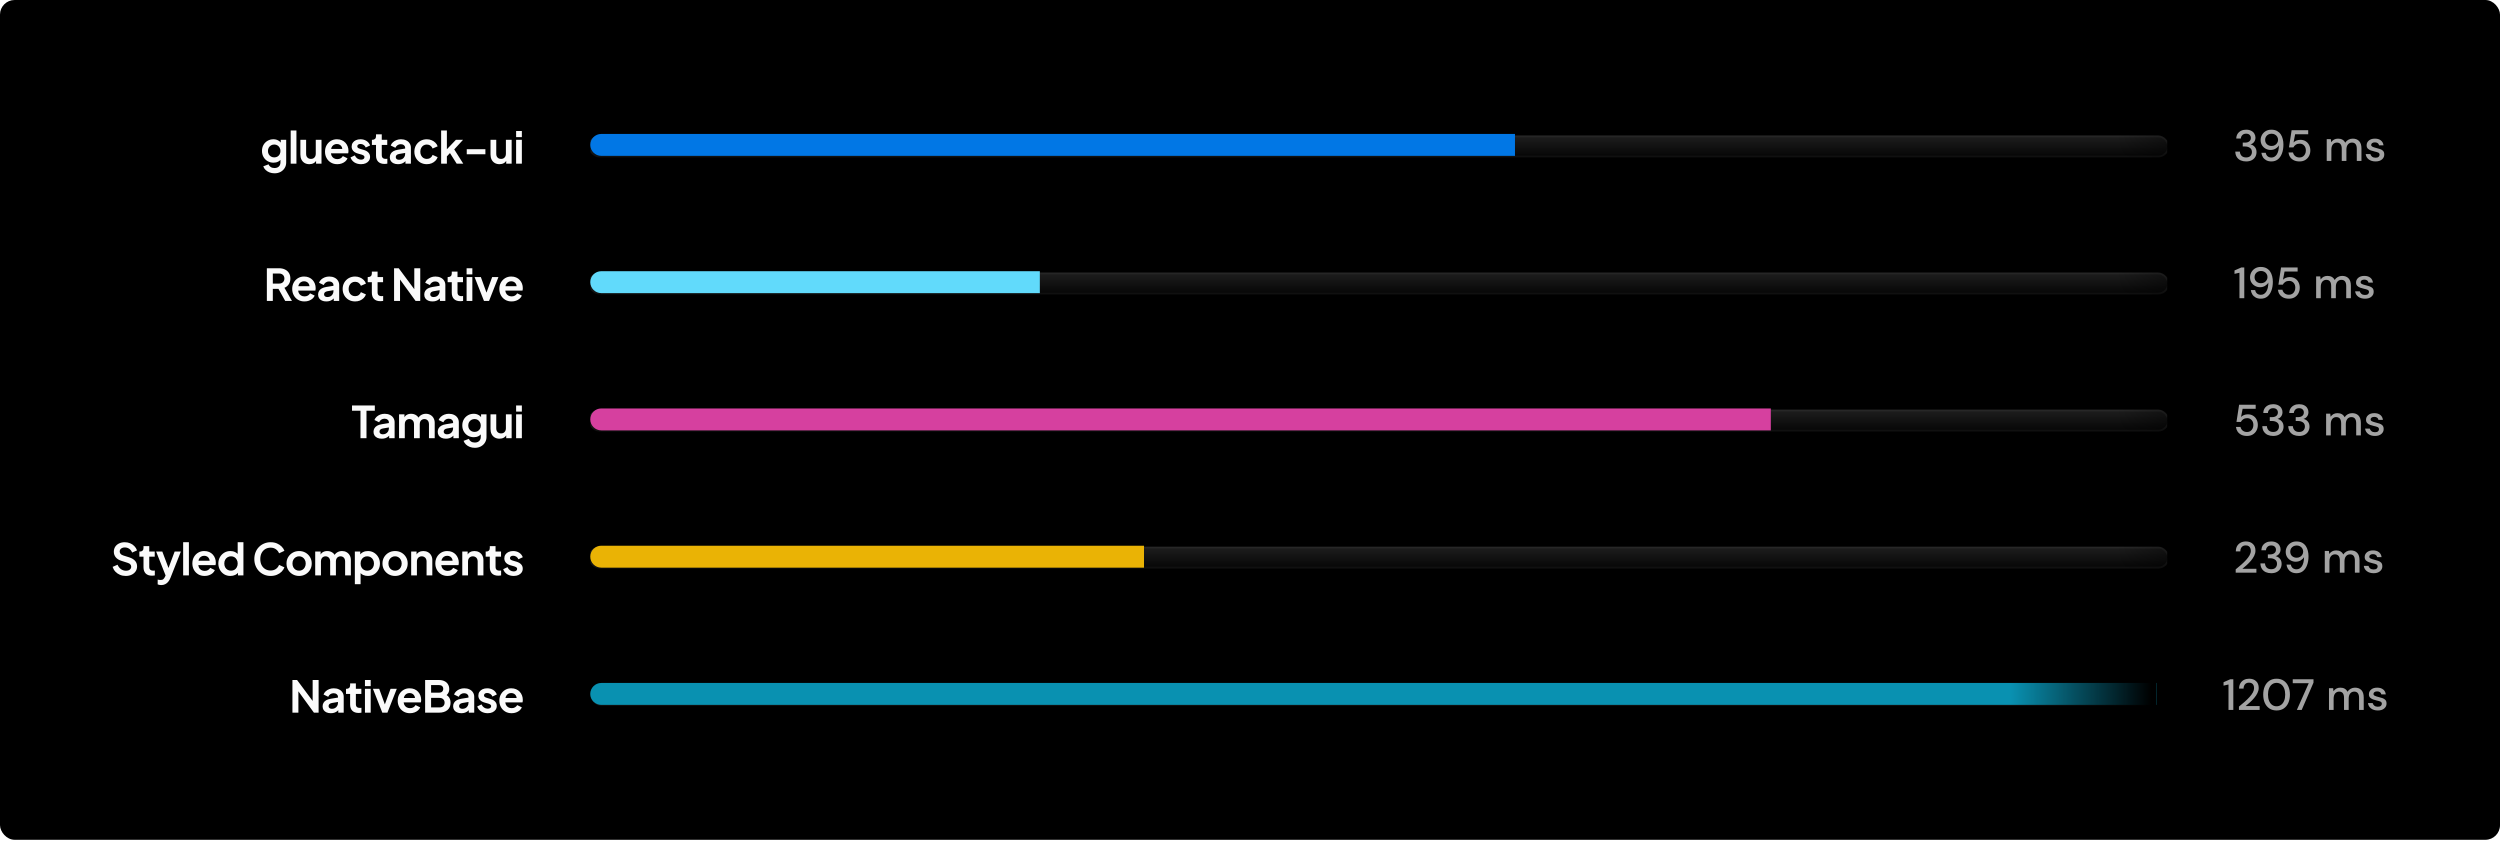 <svg width="1368" height="460" viewBox="0 0 1368 460" fill="none" xmlns="http://www.w3.org/2000/svg">
<rect width="1368" height="459.531" rx="8" fill="black"/>
<path d="M150.221 94.833C149.245 94.833 148.341 94.673 147.509 94.353C146.677 94.033 145.957 93.585 145.349 93.009C144.757 92.449 144.325 91.785 144.053 91.017L146.981 89.913C147.173 90.521 147.549 91.009 148.109 91.377C148.685 91.761 149.389 91.953 150.221 91.953C150.861 91.953 151.421 91.833 151.901 91.593C152.397 91.353 152.781 91.001 153.053 90.537C153.325 90.089 153.461 89.545 153.461 88.905V85.929L154.061 86.649C153.613 87.433 153.013 88.025 152.261 88.425C151.509 88.825 150.653 89.025 149.693 89.025C148.477 89.025 147.389 88.745 146.429 88.185C145.469 87.625 144.717 86.857 144.173 85.881C143.629 84.905 143.357 83.809 143.357 82.593C143.357 81.361 143.629 80.265 144.173 79.305C144.717 78.345 145.461 77.593 146.405 77.049C147.349 76.489 148.421 76.209 149.621 76.209C150.597 76.209 151.453 76.417 152.189 76.833C152.941 77.233 153.565 77.817 154.061 78.585L153.629 79.377V76.497H156.605V88.905C156.605 90.041 156.325 91.057 155.765 91.953C155.221 92.849 154.469 93.553 153.509 94.065C152.565 94.577 151.469 94.833 150.221 94.833ZM150.077 86.121C150.749 86.121 151.333 85.977 151.829 85.689C152.341 85.385 152.741 84.969 153.029 84.441C153.317 83.913 153.461 83.305 153.461 82.617C153.461 81.945 153.309 81.345 153.005 80.817C152.717 80.273 152.317 79.849 151.805 79.545C151.309 79.241 150.733 79.089 150.077 79.089C149.421 79.089 148.829 79.241 148.301 79.545C147.773 79.849 147.357 80.273 147.053 80.817C146.765 81.345 146.621 81.945 146.621 82.617C146.621 83.289 146.765 83.889 147.053 84.417C147.357 84.945 147.765 85.361 148.277 85.665C148.805 85.969 149.405 86.121 150.077 86.121ZM159.061 89.553V71.385H162.205V89.553H159.061ZM169.284 89.841C168.276 89.841 167.396 89.617 166.644 89.169C165.908 88.721 165.34 88.097 164.94 87.297C164.556 86.497 164.364 85.561 164.364 84.489V76.497H167.508V84.225C167.508 84.769 167.612 85.249 167.82 85.665C168.044 86.065 168.356 86.385 168.756 86.625C169.172 86.849 169.636 86.961 170.148 86.961C170.66 86.961 171.116 86.849 171.516 86.625C171.916 86.385 172.228 86.057 172.452 85.641C172.676 85.225 172.788 84.729 172.788 84.153V76.497H175.932V89.553H172.956V86.985L173.22 87.441C172.916 88.241 172.412 88.841 171.708 89.241C171.02 89.641 170.212 89.841 169.284 89.841ZM184.566 89.841C183.222 89.841 182.046 89.537 181.038 88.929C180.03 88.321 179.246 87.497 178.686 86.457C178.126 85.417 177.846 84.265 177.846 83.001C177.846 81.689 178.126 80.529 178.686 79.521C179.262 78.497 180.038 77.689 181.014 77.097C182.006 76.505 183.11 76.209 184.326 76.209C185.35 76.209 186.246 76.377 187.014 76.713C187.798 77.049 188.462 77.513 189.006 78.105C189.55 78.697 189.966 79.377 190.254 80.145C190.542 80.897 190.686 81.713 190.686 82.593C190.686 82.817 190.67 83.049 190.638 83.289C190.622 83.529 190.582 83.737 190.518 83.913H180.438V81.513H188.742L187.254 82.641C187.398 81.905 187.358 81.249 187.134 80.673C186.926 80.097 186.574 79.641 186.078 79.305C185.598 78.969 185.014 78.801 184.326 78.801C183.67 78.801 183.086 78.969 182.574 79.305C182.062 79.625 181.67 80.105 181.398 80.745C181.142 81.369 181.046 82.129 181.11 83.025C181.046 83.825 181.15 84.537 181.422 85.161C181.71 85.769 182.126 86.241 182.67 86.577C183.23 86.913 183.87 87.081 184.59 87.081C185.31 87.081 185.918 86.929 186.414 86.625C186.926 86.321 187.326 85.913 187.614 85.401L190.158 86.649C189.902 87.273 189.502 87.825 188.958 88.305C188.414 88.785 187.766 89.161 187.014 89.433C186.278 89.705 185.462 89.841 184.566 89.841ZM197.558 89.841C196.166 89.841 194.95 89.513 193.91 88.857C192.886 88.185 192.182 87.281 191.798 86.145L194.15 85.017C194.486 85.753 194.95 86.329 195.542 86.745C196.15 87.161 196.822 87.369 197.558 87.369C198.134 87.369 198.59 87.241 198.926 86.985C199.262 86.729 199.43 86.393 199.43 85.977C199.43 85.721 199.358 85.513 199.214 85.353C199.086 85.177 198.902 85.033 198.662 84.921C198.438 84.793 198.19 84.689 197.918 84.609L195.782 84.009C194.678 83.689 193.838 83.201 193.262 82.545C192.702 81.889 192.422 81.113 192.422 80.217C192.422 79.417 192.622 78.721 193.022 78.129C193.438 77.521 194.006 77.049 194.726 76.713C195.462 76.377 196.302 76.209 197.246 76.209C198.478 76.209 199.566 76.505 200.51 77.097C201.454 77.689 202.126 78.521 202.526 79.593L200.126 80.721C199.902 80.129 199.526 79.657 198.998 79.305C198.47 78.953 197.878 78.777 197.222 78.777C196.694 78.777 196.278 78.897 195.974 79.137C195.67 79.377 195.518 79.689 195.518 80.073C195.518 80.313 195.582 80.521 195.71 80.697C195.838 80.873 196.014 81.017 196.238 81.129C196.478 81.241 196.75 81.345 197.054 81.441L199.142 82.065C200.214 82.385 201.038 82.865 201.614 83.505C202.206 84.145 202.502 84.929 202.502 85.857C202.502 86.641 202.294 87.337 201.878 87.945C201.462 88.537 200.886 89.001 200.15 89.337C199.414 89.673 198.55 89.841 197.558 89.841ZM210.39 89.697C208.918 89.697 207.774 89.297 206.958 88.497C206.158 87.681 205.758 86.537 205.758 85.065V79.305H203.502V76.497H203.742C204.382 76.497 204.878 76.329 205.23 75.993C205.582 75.657 205.758 75.169 205.758 74.529V73.521H208.902V76.497H211.902V79.305H208.902V84.897C208.902 85.329 208.974 85.697 209.118 86.001C209.278 86.305 209.518 86.537 209.838 86.697C210.174 86.857 210.598 86.937 211.11 86.937C211.222 86.937 211.35 86.929 211.494 86.913C211.654 86.897 211.806 86.881 211.95 86.865V89.553C211.726 89.585 211.47 89.617 211.182 89.649C210.894 89.681 210.63 89.697 210.39 89.697ZM217.785 89.841C216.873 89.841 216.081 89.689 215.409 89.385C214.737 89.081 214.217 88.649 213.849 88.089C213.481 87.513 213.297 86.849 213.297 86.097C213.297 85.377 213.457 84.737 213.777 84.177C214.097 83.601 214.593 83.121 215.265 82.737C215.937 82.353 216.785 82.081 217.809 81.921L222.081 81.225V83.625L218.409 84.249C217.785 84.361 217.321 84.561 217.017 84.849C216.713 85.137 216.561 85.513 216.561 85.977C216.561 86.425 216.729 86.785 217.065 87.057C217.417 87.313 217.849 87.441 218.361 87.441C219.017 87.441 219.593 87.305 220.089 87.033C220.601 86.745 220.993 86.353 221.265 85.857C221.553 85.361 221.697 84.817 221.697 84.225V80.865C221.697 80.305 221.473 79.841 221.025 79.473C220.593 79.089 220.017 78.897 219.297 78.897C218.625 78.897 218.025 79.081 217.497 79.449C216.985 79.801 216.609 80.273 216.369 80.865L213.801 79.617C214.057 78.929 214.457 78.337 215.001 77.841C215.561 77.329 216.217 76.929 216.969 76.641C217.721 76.353 218.537 76.209 219.417 76.209C220.489 76.209 221.433 76.409 222.249 76.809C223.065 77.193 223.697 77.737 224.145 78.441C224.609 79.129 224.841 79.937 224.841 80.865V89.553H221.865V87.321L222.537 87.273C222.201 87.833 221.801 88.305 221.337 88.689C220.873 89.057 220.345 89.345 219.753 89.553C219.161 89.745 218.505 89.841 217.785 89.841ZM233.555 89.841C232.259 89.841 231.091 89.545 230.051 88.953C229.027 88.345 228.219 87.529 227.627 86.505C227.035 85.465 226.739 84.297 226.739 83.001C226.739 81.705 227.035 80.545 227.627 79.521C228.219 78.497 229.027 77.689 230.051 77.097C231.091 76.505 232.259 76.209 233.555 76.209C234.483 76.209 235.347 76.377 236.147 76.713C236.947 77.033 237.635 77.481 238.211 78.057C238.803 78.617 239.227 79.289 239.483 80.073L236.723 81.273C236.483 80.617 236.075 80.089 235.499 79.689C234.939 79.289 234.291 79.089 233.555 79.089C232.867 79.089 232.251 79.257 231.707 79.593C231.179 79.929 230.763 80.393 230.459 80.985C230.155 81.577 230.003 82.257 230.003 83.025C230.003 83.793 230.155 84.473 230.459 85.065C230.763 85.657 231.179 86.121 231.707 86.457C232.251 86.793 232.867 86.961 233.555 86.961C234.307 86.961 234.963 86.761 235.523 86.361C236.083 85.961 236.483 85.425 236.723 84.753L239.483 86.001C239.227 86.737 238.811 87.401 238.235 87.993C237.659 88.569 236.971 89.025 236.171 89.361C235.371 89.681 234.499 89.841 233.555 89.841ZM241.388 89.553V71.385H244.532V83.289L243.332 82.929L249.476 76.497H253.388L248.564 81.753L253.484 89.553H249.884L245.612 82.785L247.484 82.401L243.548 86.625L244.532 84.705V89.553H241.388ZM255.408 84.417V81.657H265.608V84.417H255.408ZM273.327 89.841C272.319 89.841 271.439 89.617 270.687 89.169C269.951 88.721 269.383 88.097 268.983 87.297C268.599 86.497 268.407 85.561 268.407 84.489V76.497H271.551V84.225C271.551 84.769 271.655 85.249 271.863 85.665C272.087 86.065 272.399 86.385 272.799 86.625C273.215 86.849 273.679 86.961 274.191 86.961C274.703 86.961 275.159 86.849 275.559 86.625C275.959 86.385 276.271 86.057 276.495 85.641C276.719 85.225 276.831 84.729 276.831 84.153V76.497H279.975V89.553H276.999V86.985L277.263 87.441C276.959 88.241 276.455 88.841 275.751 89.241C275.063 89.641 274.255 89.841 273.327 89.841ZM282.417 89.553V76.497H285.561V89.553H282.417ZM282.417 75.033V71.673H285.561V75.033H282.417Z" fill="#FAFAFA"/>
<g clip-path="url(#clip0_12140_57111)">
<g filter="url(#filter0_i_12140_57111)">
<rect x="322" y="73.135" width="865" height="12" rx="6" fill="url(#paint0_linear_12140_57111)"/>
<rect width="1728" height="172" transform="matrix(0 -1 -1 0 1249 1147)" fill="url(#paint1_linear_12140_57111)"/>
<rect x="322.5" y="73.635" width="864" height="11" rx="5.5" stroke="white" stroke-opacity="0.04"/>
</g>
<path d="M323 79.291C323 75.978 325.686 73.291 329 73.291H829V85.291H329C325.686 85.291 323 82.605 323 79.291Z" fill="#0177E5"/>
</g>
<path d="M1229.08 88.341C1227.99 88.341 1227 88.149 1226.1 87.765C1225.22 87.365 1224.52 86.765 1223.99 85.965C1223.46 85.165 1223.18 84.165 1223.15 82.965H1225.67C1225.7 83.861 1226.01 84.621 1226.58 85.245C1227.18 85.853 1228.01 86.157 1229.08 86.157C1230.1 86.157 1230.89 85.877 1231.43 85.317C1231.98 84.741 1232.25 84.029 1232.25 83.181C1232.25 82.157 1231.88 81.397 1231.14 80.901C1230.42 80.405 1229.54 80.157 1228.48 80.157H1227.23V78.045H1228.5C1229.45 78.045 1230.21 77.821 1230.78 77.373C1231.38 76.925 1231.67 76.293 1231.67 75.477C1231.67 74.789 1231.44 74.229 1230.98 73.797C1230.53 73.365 1229.89 73.149 1229.06 73.149C1228.19 73.149 1227.51 73.405 1227.02 73.917C1226.52 74.413 1226.25 75.037 1226.2 75.789H1223.68C1223.71 74.813 1223.95 73.965 1224.4 73.245C1224.86 72.525 1225.5 71.965 1226.3 71.565C1227.1 71.165 1228.02 70.965 1229.06 70.965C1230.18 70.965 1231.11 71.165 1231.86 71.565C1232.63 71.949 1233.21 72.477 1233.59 73.149C1233.99 73.805 1234.19 74.525 1234.19 75.309C1234.19 76.205 1233.94 76.989 1233.45 77.661C1232.95 78.333 1232.29 78.781 1231.46 79.005C1232.42 79.213 1233.21 79.685 1233.83 80.421C1234.46 81.141 1234.77 82.077 1234.77 83.229C1234.77 84.157 1234.55 85.013 1234.12 85.797C1233.69 86.565 1233.05 87.181 1232.2 87.645C1231.35 88.109 1230.31 88.341 1229.08 88.341ZM1242.91 88.341C1241.81 88.341 1240.87 88.125 1240.08 87.693C1239.3 87.261 1238.68 86.685 1238.23 85.965C1237.8 85.245 1237.54 84.461 1237.44 83.613H1239.82C1239.96 84.445 1240.31 85.085 1240.85 85.533C1241.39 85.981 1242.09 86.205 1242.94 86.205C1244.11 86.205 1245.07 85.661 1245.82 84.573C1246.59 83.469 1246.99 81.781 1247.04 79.509C1246.66 80.213 1246.06 80.813 1245.24 81.309C1244.44 81.805 1243.51 82.053 1242.46 82.053C1241.51 82.053 1240.63 81.829 1239.79 81.381C1238.96 80.933 1238.29 80.309 1237.78 79.509C1237.27 78.693 1237.01 77.733 1237.01 76.629C1237.01 75.653 1237.25 74.733 1237.73 73.869C1238.21 73.005 1238.88 72.309 1239.75 71.781C1240.63 71.237 1241.67 70.965 1242.87 70.965C1244.1 70.965 1245.14 71.197 1245.99 71.661C1246.83 72.125 1247.51 72.741 1248.03 73.509C1248.54 74.277 1248.91 75.141 1249.13 76.101C1249.37 77.061 1249.49 78.045 1249.49 79.053C1249.49 80.909 1249.23 82.533 1248.7 83.925C1248.19 85.317 1247.44 86.405 1246.47 87.189C1245.49 87.957 1244.31 88.341 1242.91 88.341ZM1243.03 79.869C1243.71 79.869 1244.31 79.717 1244.83 79.413C1245.36 79.109 1245.78 78.709 1246.08 78.213C1246.4 77.701 1246.56 77.141 1246.56 76.533C1246.56 75.877 1246.4 75.301 1246.08 74.805C1245.78 74.293 1245.35 73.893 1244.81 73.605C1244.28 73.317 1243.68 73.173 1243.01 73.173C1242.34 73.173 1241.74 73.317 1241.21 73.605C1240.68 73.893 1240.26 74.293 1239.94 74.805C1239.63 75.301 1239.48 75.869 1239.48 76.509C1239.48 77.533 1239.82 78.349 1240.49 78.957C1241.16 79.565 1242.01 79.869 1243.03 79.869ZM1258.29 88.341C1257.11 88.341 1256.09 88.133 1255.22 87.717C1254.36 87.285 1253.67 86.701 1253.16 85.965C1252.66 85.213 1252.36 84.365 1252.25 83.421H1254.74C1254.9 84.221 1255.3 84.885 1255.94 85.413C1256.58 85.925 1257.37 86.181 1258.32 86.181C1259.02 86.181 1259.63 86.013 1260.14 85.677C1260.65 85.325 1261.05 84.861 1261.34 84.285C1261.63 83.709 1261.77 83.061 1261.77 82.341C1261.77 81.205 1261.45 80.301 1260.81 79.629C1260.17 78.941 1259.37 78.597 1258.39 78.597C1257.56 78.597 1256.85 78.797 1256.25 79.197C1255.66 79.581 1255.23 80.069 1254.96 80.661H1252.53L1253.97 71.253H1263.05V73.485H1255.89L1255.03 77.973C1255.4 77.557 1255.9 77.213 1256.54 76.941C1257.2 76.653 1257.93 76.509 1258.75 76.509C1259.89 76.509 1260.86 76.773 1261.68 77.301C1262.49 77.813 1263.12 78.509 1263.55 79.389C1264 80.269 1264.22 81.245 1264.22 82.317C1264.22 83.437 1263.98 84.453 1263.5 85.365C1263.02 86.277 1262.33 87.005 1261.44 87.549C1260.56 88.077 1259.51 88.341 1258.29 88.341ZM1273.18 88.053V76.149H1275.43L1275.65 77.829C1276.03 77.221 1276.54 76.741 1277.16 76.389C1277.8 76.037 1278.54 75.861 1279.37 75.861C1281.26 75.861 1282.57 76.605 1283.31 78.093C1283.74 77.405 1284.31 76.861 1285.03 76.461C1285.77 76.061 1286.56 75.861 1287.41 75.861C1288.9 75.861 1290.07 76.309 1290.91 77.205C1291.76 78.101 1292.19 79.437 1292.19 81.213V88.053H1289.64V81.477C1289.64 79.173 1288.76 78.021 1287 78.021C1286.11 78.021 1285.37 78.357 1284.79 79.029C1284.23 79.701 1283.95 80.661 1283.95 81.909V88.053H1281.41V81.477C1281.41 79.173 1280.52 78.021 1278.75 78.021C1277.87 78.021 1277.14 78.357 1276.56 79.029C1276 79.701 1275.72 80.661 1275.72 81.909V88.053H1273.18ZM1299.91 88.341C1298.41 88.341 1297.17 87.973 1296.19 87.237C1295.22 86.501 1294.66 85.525 1294.51 84.309H1297.08C1297.21 84.853 1297.51 85.325 1297.99 85.725C1298.47 86.109 1299.11 86.301 1299.89 86.301C1300.66 86.301 1301.22 86.141 1301.57 85.821C1301.92 85.501 1302.1 85.133 1302.1 84.717C1302.1 84.109 1301.85 83.701 1301.35 83.493C1300.87 83.269 1300.2 83.069 1299.34 82.893C1298.67 82.749 1297.99 82.557 1297.32 82.317C1296.67 82.077 1296.11 81.741 1295.67 81.309C1295.23 80.861 1295.02 80.261 1295.02 79.509C1295.02 78.469 1295.42 77.605 1296.22 76.917C1297.02 76.213 1298.14 75.861 1299.58 75.861C1300.91 75.861 1301.98 76.181 1302.79 76.821C1303.63 77.461 1304.11 78.365 1304.26 79.533H1301.81C1301.73 79.021 1301.49 78.621 1301.09 78.333C1300.71 78.045 1300.19 77.901 1299.53 77.901C1298.89 77.901 1298.39 78.037 1298.04 78.309C1297.69 78.565 1297.51 78.901 1297.51 79.317C1297.51 79.733 1297.75 80.061 1298.23 80.301C1298.73 80.541 1299.38 80.757 1300.18 80.949C1300.98 81.125 1301.71 81.333 1302.39 81.573C1303.07 81.797 1303.63 82.133 1304.04 82.581C1304.46 83.029 1304.67 83.685 1304.67 84.549C1304.68 85.637 1304.26 86.541 1303.39 87.261C1302.55 87.981 1301.39 88.341 1299.91 88.341Z" fill="#A3A3A3"/>
<path d="M146.024 164.659V146.779H152.672C153.888 146.779 154.96 147.003 155.888 147.451C156.832 147.883 157.568 148.523 158.096 149.371C158.624 150.203 158.888 151.219 158.888 152.419C158.888 153.651 158.592 154.699 158 155.563C157.424 156.427 156.64 157.067 155.648 157.483L159.752 164.659H156.056L151.664 156.811L153.776 158.059H149.288V164.659H146.024ZM149.288 155.179H152.72C153.312 155.179 153.824 155.067 154.256 154.843C154.688 154.603 155.024 154.275 155.264 153.859C155.504 153.443 155.624 152.963 155.624 152.419C155.624 151.859 155.504 151.379 155.264 150.979C155.024 150.563 154.688 150.243 154.256 150.019C153.824 149.779 153.312 149.659 152.72 149.659H149.288V155.179ZM166.612 164.947C165.268 164.947 164.092 164.643 163.084 164.035C162.076 163.427 161.292 162.603 160.732 161.563C160.172 160.523 159.892 159.371 159.892 158.107C159.892 156.795 160.172 155.635 160.732 154.627C161.308 153.603 162.084 152.795 163.06 152.203C164.052 151.611 165.156 151.315 166.372 151.315C167.396 151.315 168.292 151.483 169.06 151.819C169.844 152.155 170.508 152.619 171.052 153.211C171.596 153.803 172.012 154.483 172.3 155.251C172.588 156.003 172.732 156.819 172.732 157.699C172.732 157.923 172.716 158.155 172.684 158.395C172.668 158.635 172.628 158.843 172.564 159.019H162.484V156.619H170.788L169.3 157.747C169.444 157.011 169.404 156.355 169.18 155.779C168.972 155.203 168.62 154.747 168.124 154.411C167.644 154.075 167.06 153.907 166.372 153.907C165.716 153.907 165.132 154.075 164.62 154.411C164.108 154.731 163.716 155.211 163.444 155.851C163.188 156.475 163.092 157.235 163.156 158.131C163.092 158.931 163.196 159.643 163.468 160.267C163.756 160.875 164.172 161.347 164.716 161.683C165.276 162.019 165.916 162.187 166.636 162.187C167.356 162.187 167.964 162.035 168.46 161.731C168.972 161.427 169.372 161.019 169.66 160.507L172.204 161.755C171.948 162.379 171.548 162.931 171.004 163.411C170.46 163.891 169.812 164.267 169.06 164.539C168.324 164.811 167.508 164.947 166.612 164.947ZM178.549 164.947C177.637 164.947 176.845 164.795 176.173 164.491C175.501 164.187 174.981 163.755 174.613 163.195C174.245 162.619 174.061 161.955 174.061 161.203C174.061 160.483 174.221 159.843 174.541 159.283C174.861 158.707 175.357 158.227 176.029 157.843C176.701 157.459 177.549 157.187 178.573 157.027L182.845 156.331V158.731L179.173 159.355C178.549 159.467 178.085 159.667 177.781 159.955C177.477 160.243 177.325 160.619 177.325 161.083C177.325 161.531 177.493 161.891 177.829 162.163C178.181 162.419 178.613 162.547 179.125 162.547C179.781 162.547 180.357 162.411 180.853 162.139C181.365 161.851 181.757 161.459 182.029 160.963C182.317 160.467 182.461 159.923 182.461 159.331V155.971C182.461 155.411 182.237 154.947 181.789 154.579C181.357 154.195 180.781 154.003 180.061 154.003C179.389 154.003 178.789 154.187 178.261 154.555C177.749 154.907 177.373 155.379 177.133 155.971L174.565 154.723C174.821 154.035 175.221 153.443 175.765 152.947C176.325 152.435 176.981 152.035 177.733 151.747C178.485 151.459 179.301 151.315 180.181 151.315C181.253 151.315 182.197 151.515 183.013 151.915C183.829 152.299 184.461 152.843 184.909 153.547C185.373 154.235 185.605 155.043 185.605 155.971V164.659H182.629V162.427L183.301 162.379C182.965 162.939 182.565 163.411 182.101 163.795C181.637 164.163 181.109 164.451 180.517 164.659C179.925 164.851 179.269 164.947 178.549 164.947ZM194.319 164.947C193.023 164.947 191.855 164.651 190.815 164.059C189.791 163.451 188.983 162.635 188.391 161.611C187.799 160.571 187.503 159.403 187.503 158.107C187.503 156.811 187.799 155.651 188.391 154.627C188.983 153.603 189.791 152.795 190.815 152.203C191.855 151.611 193.023 151.315 194.319 151.315C195.247 151.315 196.111 151.483 196.911 151.819C197.711 152.139 198.399 152.587 198.975 153.163C199.567 153.723 199.991 154.395 200.247 155.179L197.487 156.379C197.247 155.723 196.839 155.195 196.263 154.795C195.703 154.395 195.055 154.195 194.319 154.195C193.631 154.195 193.015 154.363 192.471 154.699C191.943 155.035 191.527 155.499 191.223 156.091C190.919 156.683 190.767 157.363 190.767 158.131C190.767 158.899 190.919 159.579 191.223 160.171C191.527 160.763 191.943 161.227 192.471 161.563C193.015 161.899 193.631 162.067 194.319 162.067C195.071 162.067 195.727 161.867 196.287 161.467C196.847 161.067 197.247 160.531 197.487 159.859L200.247 161.107C199.991 161.843 199.575 162.507 198.999 163.099C198.423 163.675 197.735 164.131 196.935 164.467C196.135 164.787 195.263 164.947 194.319 164.947ZM208.104 164.803C206.632 164.803 205.488 164.403 204.672 163.603C203.872 162.787 203.472 161.643 203.472 160.171V154.411H201.216V151.603H201.456C202.096 151.603 202.592 151.435 202.944 151.099C203.296 150.763 203.472 150.275 203.472 149.635V148.627H206.616V151.603H209.616V154.411H206.616V160.003C206.616 160.435 206.688 160.803 206.832 161.107C206.992 161.411 207.232 161.643 207.552 161.803C207.888 161.963 208.312 162.043 208.824 162.043C208.936 162.043 209.064 162.035 209.208 162.019C209.368 162.003 209.52 161.987 209.664 161.971V164.659C209.44 164.691 209.184 164.723 208.896 164.755C208.608 164.787 208.344 164.803 208.104 164.803ZM215.636 164.659V146.779H218.18L228.02 160.027L226.7 160.291V146.779H229.964V164.659H227.396L217.7 151.315L218.9 151.051V164.659H215.636ZM236.641 164.947C235.729 164.947 234.937 164.795 234.265 164.491C233.593 164.187 233.073 163.755 232.705 163.195C232.337 162.619 232.153 161.955 232.153 161.203C232.153 160.483 232.313 159.843 232.633 159.283C232.953 158.707 233.449 158.227 234.121 157.843C234.793 157.459 235.641 157.187 236.665 157.027L240.937 156.331V158.731L237.265 159.355C236.641 159.467 236.177 159.667 235.873 159.955C235.569 160.243 235.417 160.619 235.417 161.083C235.417 161.531 235.585 161.891 235.921 162.163C236.273 162.419 236.705 162.547 237.217 162.547C237.873 162.547 238.449 162.411 238.945 162.139C239.457 161.851 239.849 161.459 240.121 160.963C240.409 160.467 240.553 159.923 240.553 159.331V155.971C240.553 155.411 240.329 154.947 239.881 154.579C239.449 154.195 238.873 154.003 238.153 154.003C237.481 154.003 236.881 154.187 236.353 154.555C235.841 154.907 235.465 155.379 235.225 155.971L232.657 154.723C232.913 154.035 233.313 153.443 233.857 152.947C234.417 152.435 235.073 152.035 235.825 151.747C236.577 151.459 237.393 151.315 238.273 151.315C239.345 151.315 240.289 151.515 241.105 151.915C241.921 152.299 242.553 152.843 243.001 153.547C243.465 154.235 243.697 155.043 243.697 155.971V164.659H240.721V162.427L241.393 162.379C241.057 162.939 240.657 163.411 240.193 163.795C239.729 164.163 239.201 164.451 238.609 164.659C238.017 164.851 237.361 164.947 236.641 164.947ZM251.84 164.803C250.368 164.803 249.224 164.403 248.408 163.603C247.608 162.787 247.208 161.643 247.208 160.171V154.411H244.952V151.603H245.192C245.832 151.603 246.328 151.435 246.68 151.099C247.032 150.763 247.208 150.275 247.208 149.635V148.627H250.352V151.603H253.352V154.411H250.352V160.003C250.352 160.435 250.424 160.803 250.568 161.107C250.728 161.411 250.968 161.643 251.288 161.803C251.624 161.963 252.048 162.043 252.56 162.043C252.672 162.043 252.8 162.035 252.944 162.019C253.104 162.003 253.256 161.987 253.4 161.971V164.659C253.176 164.691 252.92 164.723 252.632 164.755C252.344 164.787 252.08 164.803 251.84 164.803ZM255.322 164.659V151.603H258.466V164.659H255.322ZM255.322 150.139V146.779H258.466V150.139H255.322ZM264.825 164.659L259.689 151.603H263.121L266.841 161.875H265.569L269.313 151.603H272.745L267.609 164.659H264.825ZM279.961 164.947C278.617 164.947 277.441 164.643 276.433 164.035C275.425 163.427 274.641 162.603 274.081 161.563C273.521 160.523 273.241 159.371 273.241 158.107C273.241 156.795 273.521 155.635 274.081 154.627C274.657 153.603 275.433 152.795 276.409 152.203C277.401 151.611 278.505 151.315 279.721 151.315C280.745 151.315 281.641 151.483 282.409 151.819C283.193 152.155 283.857 152.619 284.401 153.211C284.945 153.803 285.361 154.483 285.649 155.251C285.937 156.003 286.081 156.819 286.081 157.699C286.081 157.923 286.065 158.155 286.033 158.395C286.017 158.635 285.977 158.843 285.913 159.019H275.833V156.619H284.137L282.649 157.747C282.793 157.011 282.753 156.355 282.529 155.779C282.321 155.203 281.969 154.747 281.473 154.411C280.993 154.075 280.409 153.907 279.721 153.907C279.065 153.907 278.481 154.075 277.969 154.411C277.457 154.731 277.065 155.211 276.793 155.851C276.537 156.475 276.441 157.235 276.505 158.131C276.441 158.931 276.545 159.643 276.817 160.267C277.105 160.875 277.521 161.347 278.065 161.683C278.625 162.019 279.265 162.187 279.985 162.187C280.705 162.187 281.313 162.035 281.809 161.731C282.321 161.427 282.721 161.019 283.009 160.507L285.553 161.755C285.297 162.379 284.897 162.931 284.353 163.411C283.809 163.891 283.161 164.267 282.409 164.539C281.673 164.811 280.857 164.947 279.961 164.947Z" fill="#FAFAFA"/>
<g clip-path="url(#clip1_12140_57111)">
<g filter="url(#filter1_i_12140_57111)">
<rect x="322" y="148.132" width="865" height="12" rx="6" fill="url(#paint2_linear_12140_57111)"/>
<rect width="1728" height="172" transform="matrix(0 -1 -1 0 1249 1222)" fill="url(#paint3_linear_12140_57111)"/>
<rect x="322.5" y="148.632" width="864" height="11" rx="5.5" stroke="white" stroke-opacity="0.04"/>
</g>
<path d="M323 154.398C323 151.084 325.686 148.398 329 148.398H569V160.398H329C325.686 160.398 323 157.711 323 154.398Z" fill="#61DAFB"/>
</g>
<path d="M1225.43 163.159V149.239L1222.72 149.863V147.991L1226.44 146.359H1228.07V163.159H1225.43ZM1237.13 163.447C1236.02 163.447 1235.08 163.231 1234.29 162.799C1233.51 162.367 1232.89 161.791 1232.45 161.071C1232.01 160.351 1231.75 159.567 1231.65 158.719H1234.03C1234.17 159.551 1234.52 160.191 1235.06 160.639C1235.61 161.087 1236.3 161.311 1237.15 161.311C1238.32 161.311 1239.28 160.767 1240.03 159.679C1240.8 158.575 1241.21 156.887 1241.25 154.615C1240.87 155.319 1240.27 155.919 1239.45 156.415C1238.65 156.911 1237.73 157.159 1236.67 157.159C1235.73 157.159 1234.84 156.935 1234.01 156.487C1233.17 156.039 1232.5 155.415 1231.99 154.615C1231.48 153.799 1231.22 152.839 1231.22 151.735C1231.22 150.759 1231.46 149.839 1231.94 148.975C1232.42 148.111 1233.09 147.415 1233.96 146.887C1234.84 146.343 1235.88 146.071 1237.08 146.071C1238.31 146.071 1239.35 146.303 1240.2 146.767C1241.05 147.231 1241.73 147.847 1242.24 148.615C1242.75 149.383 1243.12 150.247 1243.34 151.207C1243.58 152.167 1243.7 153.151 1243.7 154.159C1243.7 156.015 1243.44 157.639 1242.91 159.031C1242.4 160.423 1241.65 161.511 1240.68 162.295C1239.7 163.063 1238.52 163.447 1237.13 163.447ZM1237.25 154.975C1237.92 154.975 1238.52 154.823 1239.05 154.519C1239.57 154.215 1239.99 153.815 1240.29 153.319C1240.61 152.807 1240.77 152.247 1240.77 151.639C1240.77 150.983 1240.61 150.407 1240.29 149.911C1239.99 149.399 1239.57 148.999 1239.02 148.711C1238.49 148.423 1237.89 148.279 1237.22 148.279C1236.55 148.279 1235.95 148.423 1235.42 148.711C1234.89 148.999 1234.47 149.399 1234.15 149.911C1233.85 150.407 1233.69 150.975 1233.69 151.615C1233.69 152.639 1234.03 153.455 1234.7 154.063C1235.37 154.671 1236.22 154.975 1237.25 154.975ZM1252.51 163.447C1251.32 163.447 1250.3 163.239 1249.43 162.823C1248.57 162.391 1247.88 161.807 1247.37 161.071C1246.87 160.319 1246.57 159.471 1246.46 158.527H1248.95C1249.11 159.327 1249.51 159.991 1250.15 160.519C1250.79 161.031 1251.59 161.287 1252.53 161.287C1253.23 161.287 1253.84 161.119 1254.35 160.783C1254.87 160.431 1255.27 159.967 1255.55 159.391C1255.84 158.815 1255.99 158.167 1255.99 157.447C1255.99 156.311 1255.67 155.407 1255.03 154.735C1254.39 154.047 1253.58 153.703 1252.6 153.703C1251.77 153.703 1251.06 153.903 1250.47 154.303C1249.87 154.687 1249.44 155.175 1249.17 155.767H1246.75L1248.19 146.359H1257.26V148.591H1250.11L1249.24 153.079C1249.61 152.663 1250.11 152.319 1250.75 152.047C1251.41 151.759 1252.15 151.615 1252.96 151.615C1254.1 151.615 1255.07 151.879 1255.89 152.407C1256.71 152.919 1257.33 153.615 1257.76 154.495C1258.21 155.375 1258.43 156.351 1258.43 157.423C1258.43 158.543 1258.19 159.559 1257.71 160.471C1257.23 161.383 1256.55 162.111 1255.65 162.655C1254.77 163.183 1253.72 163.447 1252.51 163.447ZM1267.39 163.159V151.255H1269.65L1269.86 152.935C1270.25 152.327 1270.75 151.847 1271.37 151.495C1272.01 151.143 1272.75 150.967 1273.58 150.967C1275.47 150.967 1276.78 151.711 1277.52 153.199C1277.95 152.511 1278.53 151.967 1279.25 151.567C1279.98 151.167 1280.77 150.967 1281.62 150.967C1283.11 150.967 1284.28 151.415 1285.13 152.311C1285.97 153.207 1286.4 154.543 1286.4 156.319V163.159H1283.85V156.583C1283.85 154.279 1282.97 153.127 1281.21 153.127C1280.32 153.127 1279.58 153.463 1279.01 154.135C1278.45 154.807 1278.17 155.767 1278.17 157.015V163.159H1275.62V156.583C1275.62 154.279 1274.73 153.127 1272.96 153.127C1272.08 153.127 1271.35 153.463 1270.77 154.135C1270.21 154.807 1269.93 155.767 1269.93 157.015V163.159H1267.39ZM1294.13 163.447C1292.62 163.447 1291.38 163.079 1290.41 162.343C1289.43 161.607 1288.87 160.631 1288.73 159.415H1291.29C1291.42 159.959 1291.73 160.431 1292.21 160.831C1292.69 161.215 1293.32 161.407 1294.1 161.407C1294.87 161.407 1295.43 161.247 1295.78 160.927C1296.13 160.607 1296.31 160.239 1296.31 159.823C1296.31 159.215 1296.06 158.807 1295.57 158.599C1295.09 158.375 1294.41 158.175 1293.55 157.999C1292.88 157.855 1292.21 157.663 1291.53 157.423C1290.88 157.183 1290.33 156.847 1289.88 156.415C1289.45 155.967 1289.23 155.367 1289.23 154.615C1289.23 153.575 1289.63 152.711 1290.43 152.023C1291.23 151.319 1292.35 150.967 1293.79 150.967C1295.12 150.967 1296.19 151.287 1297.01 151.927C1297.84 152.567 1298.33 153.471 1298.47 154.639H1296.02C1295.94 154.127 1295.7 153.727 1295.3 153.439C1294.92 153.151 1294.4 153.007 1293.74 153.007C1293.1 153.007 1292.61 153.143 1292.25 153.415C1291.9 153.671 1291.73 154.007 1291.73 154.423C1291.73 154.839 1291.97 155.167 1292.45 155.407C1292.94 155.647 1293.59 155.863 1294.39 156.055C1295.19 156.231 1295.93 156.439 1296.6 156.679C1297.29 156.903 1297.84 157.239 1298.25 157.687C1298.67 158.135 1298.88 158.791 1298.88 159.655C1298.89 160.743 1298.47 161.647 1297.61 162.367C1296.76 163.087 1295.6 163.447 1294.13 163.447Z" fill="#A3A3A3"/>
<path d="M197.253 239.766V224.766H192.621V221.886H205.101V224.766H200.541V239.766H197.253ZM208.879 240.054C207.967 240.054 207.175 239.902 206.503 239.598C205.831 239.294 205.311 238.862 204.943 238.302C204.575 237.726 204.391 237.062 204.391 236.31C204.391 235.59 204.551 234.95 204.871 234.39C205.191 233.814 205.687 233.334 206.359 232.95C207.031 232.566 207.879 232.294 208.903 232.134L213.175 231.438V233.838L209.503 234.462C208.879 234.574 208.415 234.774 208.111 235.062C207.807 235.35 207.655 235.726 207.655 236.19C207.655 236.638 207.823 236.998 208.159 237.27C208.511 237.526 208.943 237.654 209.455 237.654C210.111 237.654 210.687 237.518 211.183 237.246C211.695 236.958 212.087 236.566 212.359 236.07C212.647 235.574 212.791 235.03 212.791 234.438V231.078C212.791 230.518 212.567 230.054 212.119 229.686C211.687 229.302 211.111 229.11 210.391 229.11C209.719 229.11 209.119 229.294 208.591 229.662C208.079 230.014 207.703 230.486 207.463 231.078L204.895 229.83C205.151 229.142 205.551 228.55 206.095 228.054C206.655 227.542 207.311 227.142 208.063 226.854C208.815 226.566 209.631 226.422 210.511 226.422C211.583 226.422 212.527 226.622 213.343 227.022C214.159 227.406 214.791 227.95 215.239 228.654C215.703 229.342 215.935 230.15 215.935 231.078V239.766H212.959V237.534L213.631 237.486C213.295 238.046 212.895 238.518 212.431 238.902C211.967 239.27 211.439 239.558 210.847 239.766C210.255 239.958 209.599 240.054 208.879 240.054ZM218.361 239.766V226.71H221.313V229.734L220.977 229.23C221.217 228.286 221.697 227.582 222.417 227.118C223.137 226.654 223.985 226.422 224.961 226.422C226.033 226.422 226.977 226.702 227.793 227.262C228.609 227.822 229.137 228.558 229.377 229.47L228.489 229.542C228.889 228.502 229.489 227.726 230.289 227.214C231.089 226.686 232.009 226.422 233.049 226.422C233.977 226.422 234.801 226.63 235.521 227.046C236.257 227.462 236.833 228.046 237.249 228.798C237.665 229.534 237.873 230.39 237.873 231.366V239.766H234.729V232.11C234.729 231.534 234.625 231.038 234.417 230.622C234.209 230.206 233.921 229.886 233.553 229.662C233.185 229.422 232.737 229.302 232.209 229.302C231.713 229.302 231.273 229.422 230.889 229.662C230.505 229.886 230.209 230.206 230.001 230.622C229.793 231.038 229.689 231.534 229.689 232.11V239.766H226.545V232.11C226.545 231.534 226.441 231.038 226.233 230.622C226.025 230.206 225.729 229.886 225.345 229.662C224.977 229.422 224.537 229.302 224.025 229.302C223.529 229.302 223.089 229.422 222.705 229.662C222.321 229.886 222.025 230.206 221.817 230.622C221.609 231.038 221.505 231.534 221.505 232.11V239.766H218.361ZM244.012 240.054C243.1 240.054 242.308 239.902 241.636 239.598C240.964 239.294 240.444 238.862 240.076 238.302C239.708 237.726 239.524 237.062 239.524 236.31C239.524 235.59 239.684 234.95 240.004 234.39C240.324 233.814 240.82 233.334 241.492 232.95C242.164 232.566 243.012 232.294 244.036 232.134L248.308 231.438V233.838L244.636 234.462C244.012 234.574 243.548 234.774 243.244 235.062C242.94 235.35 242.788 235.726 242.788 236.19C242.788 236.638 242.956 236.998 243.292 237.27C243.644 237.526 244.076 237.654 244.588 237.654C245.244 237.654 245.82 237.518 246.316 237.246C246.828 236.958 247.22 236.566 247.492 236.07C247.78 235.574 247.924 235.03 247.924 234.438V231.078C247.924 230.518 247.7 230.054 247.252 229.686C246.82 229.302 246.244 229.11 245.524 229.11C244.852 229.11 244.252 229.294 243.724 229.662C243.212 230.014 242.836 230.486 242.596 231.078L240.028 229.83C240.284 229.142 240.684 228.55 241.228 228.054C241.788 227.542 242.444 227.142 243.196 226.854C243.948 226.566 244.764 226.422 245.644 226.422C246.716 226.422 247.66 226.622 248.476 227.022C249.292 227.406 249.924 227.95 250.372 228.654C250.836 229.342 251.068 230.15 251.068 231.078V239.766H248.092V237.534L248.764 237.486C248.428 238.046 248.028 238.518 247.564 238.902C247.1 239.27 246.572 239.558 245.98 239.766C245.388 239.958 244.732 240.054 244.012 240.054ZM259.83 245.046C258.854 245.046 257.95 244.886 257.118 244.566C256.286 244.246 255.566 243.798 254.958 243.222C254.366 242.662 253.934 241.998 253.662 241.23L256.59 240.126C256.782 240.734 257.158 241.222 257.718 241.59C258.294 241.974 258.998 242.166 259.83 242.166C260.47 242.166 261.03 242.046 261.51 241.806C262.006 241.566 262.39 241.214 262.662 240.75C262.934 240.302 263.07 239.758 263.07 239.118V236.142L263.67 236.862C263.222 237.646 262.622 238.238 261.87 238.638C261.118 239.038 260.262 239.238 259.302 239.238C258.086 239.238 256.998 238.958 256.038 238.398C255.078 237.838 254.326 237.07 253.782 236.094C253.238 235.118 252.966 234.022 252.966 232.806C252.966 231.574 253.238 230.478 253.782 229.518C254.326 228.558 255.07 227.806 256.014 227.262C256.958 226.702 258.03 226.422 259.23 226.422C260.206 226.422 261.062 226.63 261.798 227.046C262.55 227.446 263.174 228.03 263.67 228.798L263.238 229.59V226.71H266.214V239.118C266.214 240.254 265.934 241.27 265.374 242.166C264.83 243.062 264.078 243.766 263.118 244.278C262.174 244.79 261.078 245.046 259.83 245.046ZM259.686 236.334C260.358 236.334 260.942 236.19 261.438 235.902C261.95 235.598 262.35 235.182 262.638 234.654C262.926 234.126 263.07 233.518 263.07 232.83C263.07 232.158 262.918 231.558 262.614 231.03C262.326 230.486 261.926 230.062 261.414 229.758C260.918 229.454 260.342 229.302 259.686 229.302C259.03 229.302 258.438 229.454 257.91 229.758C257.382 230.062 256.966 230.486 256.662 231.03C256.374 231.558 256.23 232.158 256.23 232.83C256.23 233.502 256.374 234.102 256.662 234.63C256.966 235.158 257.374 235.574 257.886 235.878C258.414 236.182 259.014 236.334 259.686 236.334ZM273.327 240.054C272.319 240.054 271.439 239.83 270.687 239.382C269.951 238.934 269.383 238.31 268.983 237.51C268.599 236.71 268.407 235.774 268.407 234.702V226.71H271.551V234.438C271.551 234.982 271.655 235.462 271.863 235.878C272.087 236.278 272.399 236.598 272.799 236.838C273.215 237.062 273.679 237.174 274.191 237.174C274.703 237.174 275.159 237.062 275.559 236.838C275.959 236.598 276.271 236.27 276.495 235.854C276.719 235.438 276.831 234.942 276.831 234.366V226.71H279.975V239.766H276.999V237.198L277.263 237.654C276.959 238.454 276.455 239.054 275.751 239.454C275.063 239.854 274.255 240.054 273.327 240.054ZM282.417 239.766V226.71H285.561V239.766H282.417ZM282.417 225.246V221.886H285.561V225.246H282.417Z" fill="#FAFAFA"/>
<g clip-path="url(#clip2_12140_57111)">
<g filter="url(#filter2_i_12140_57111)">
<rect x="322" y="223.137" width="865" height="12" rx="6" fill="url(#paint4_linear_12140_57111)"/>
<rect width="1728" height="172" transform="matrix(0 -1 -1 0 1249 1297)" fill="url(#paint5_linear_12140_57111)"/>
<rect x="322.5" y="223.637" width="864" height="11" rx="5.5" stroke="white" stroke-opacity="0.04"/>
</g>
<path d="M323 229.504C323 226.19 325.686 223.504 329 223.504H969V235.504H329C325.686 235.504 323 232.817 323 229.504Z" fill="#D6409F"/>
</g>
<path d="M1229.56 238.554C1228.38 238.554 1227.35 238.346 1226.49 237.93C1225.62 237.498 1224.94 236.914 1224.42 236.178C1223.93 235.426 1223.62 234.578 1223.51 233.634H1226.01C1226.17 234.434 1226.57 235.098 1227.21 235.626C1227.85 236.138 1228.64 236.394 1229.58 236.394C1230.29 236.394 1230.9 236.226 1231.41 235.89C1231.92 235.538 1232.32 235.074 1232.61 234.498C1232.9 233.922 1233.04 233.274 1233.04 232.554C1233.04 231.418 1232.72 230.514 1232.08 229.842C1231.44 229.154 1230.63 228.81 1229.66 228.81C1228.82 228.81 1228.11 229.01 1227.52 229.41C1226.93 229.794 1226.5 230.282 1226.22 230.874H1223.8L1225.24 221.466H1234.31V223.698H1227.16L1226.3 228.186C1226.66 227.77 1227.17 227.426 1227.81 227.154C1228.46 226.866 1229.2 226.722 1230.02 226.722C1231.15 226.722 1232.13 226.986 1232.94 227.514C1233.76 228.026 1234.38 228.722 1234.82 229.602C1235.26 230.482 1235.49 231.458 1235.49 232.53C1235.49 233.65 1235.25 234.666 1234.77 235.578C1234.29 236.49 1233.6 237.218 1232.7 237.762C1231.82 238.29 1230.78 238.554 1229.56 238.554ZM1243.87 238.554C1242.78 238.554 1241.79 238.362 1240.89 237.978C1240.01 237.578 1239.31 236.978 1238.78 236.178C1238.25 235.378 1237.97 234.378 1237.94 233.178H1240.46C1240.49 234.074 1240.8 234.834 1241.37 235.458C1241.97 236.066 1242.8 236.37 1243.87 236.37C1244.89 236.37 1245.68 236.09 1246.22 235.53C1246.77 234.954 1247.04 234.242 1247.04 233.394C1247.04 232.37 1246.67 231.61 1245.93 231.114C1245.21 230.618 1244.33 230.37 1243.27 230.37H1242.02V228.258H1243.29C1244.24 228.258 1245 228.034 1245.57 227.586C1246.17 227.138 1246.46 226.506 1246.46 225.69C1246.46 225.002 1246.23 224.442 1245.77 224.01C1245.32 223.578 1244.68 223.362 1243.85 223.362C1242.98 223.362 1242.3 223.618 1241.81 224.13C1241.31 224.626 1241.04 225.25 1240.99 226.002H1238.47C1238.5 225.026 1238.74 224.178 1239.19 223.458C1239.65 222.738 1240.29 222.178 1241.09 221.778C1241.89 221.378 1242.81 221.178 1243.85 221.178C1244.97 221.178 1245.9 221.378 1246.65 221.778C1247.42 222.162 1248 222.69 1248.38 223.362C1248.78 224.018 1248.98 224.738 1248.98 225.522C1248.98 226.418 1248.73 227.202 1248.24 227.874C1247.74 228.546 1247.08 228.994 1246.25 229.218C1247.21 229.426 1248 229.898 1248.62 230.634C1249.25 231.354 1249.56 232.29 1249.56 233.442C1249.56 234.37 1249.34 235.226 1248.91 236.01C1248.48 236.778 1247.84 237.394 1246.99 237.858C1246.14 238.322 1245.1 238.554 1243.87 238.554ZM1258.07 238.554C1256.98 238.554 1255.99 238.362 1255.1 237.978C1254.22 237.578 1253.51 236.978 1252.98 236.178C1252.46 235.378 1252.18 234.378 1252.14 233.178H1254.66C1254.7 234.074 1255 234.834 1255.58 235.458C1256.17 236.066 1257 236.37 1258.07 236.37C1259.1 236.37 1259.88 236.09 1260.42 235.53C1260.97 234.954 1261.24 234.242 1261.24 233.394C1261.24 232.37 1260.87 231.61 1260.14 231.114C1259.42 230.618 1258.53 230.37 1257.47 230.37H1256.22V228.258H1257.5C1258.44 228.258 1259.2 228.034 1259.78 227.586C1260.37 227.138 1260.66 226.506 1260.66 225.69C1260.66 225.002 1260.43 224.442 1259.97 224.01C1259.52 223.578 1258.88 223.362 1258.05 223.362C1257.18 223.362 1256.5 223.618 1256.01 224.13C1255.51 224.626 1255.24 225.25 1255.19 226.002H1252.67C1252.7 225.026 1252.94 224.178 1253.39 223.458C1253.86 222.738 1254.49 222.178 1255.29 221.778C1256.09 221.378 1257.01 221.178 1258.05 221.178C1259.17 221.178 1260.1 221.378 1260.86 221.778C1261.62 222.162 1262.2 222.69 1262.58 223.362C1262.98 224.018 1263.18 224.738 1263.18 225.522C1263.18 226.418 1262.94 227.202 1262.44 227.874C1261.94 228.546 1261.28 228.994 1260.45 229.218C1261.41 229.426 1262.2 229.898 1262.82 230.634C1263.45 231.354 1263.76 232.29 1263.76 233.442C1263.76 234.37 1263.54 235.226 1263.11 236.01C1262.68 236.778 1262.04 237.394 1261.19 237.858C1260.34 238.322 1259.3 238.554 1258.07 238.554ZM1272.85 238.266V226.362H1275.11L1275.32 228.042C1275.71 227.434 1276.21 226.954 1276.83 226.602C1277.47 226.25 1278.21 226.074 1279.04 226.074C1280.93 226.074 1282.24 226.818 1282.98 228.306C1283.41 227.618 1283.99 227.074 1284.71 226.674C1285.44 226.274 1286.23 226.074 1287.08 226.074C1288.57 226.074 1289.74 226.522 1290.59 227.418C1291.43 228.314 1291.86 229.65 1291.86 231.426V238.266H1289.31V231.69C1289.31 229.386 1288.43 228.234 1286.67 228.234C1285.78 228.234 1285.04 228.57 1284.47 229.242C1283.91 229.914 1283.63 230.874 1283.63 232.122V238.266H1281.08V231.69C1281.08 229.386 1280.19 228.234 1278.42 228.234C1277.54 228.234 1276.81 228.57 1276.23 229.242C1275.67 229.914 1275.39 230.874 1275.39 232.122V238.266H1272.85ZM1299.59 238.554C1298.08 238.554 1296.84 238.186 1295.87 237.45C1294.89 236.714 1294.33 235.738 1294.19 234.522H1296.75C1296.88 235.066 1297.19 235.538 1297.67 235.938C1298.15 236.322 1298.78 236.514 1299.56 236.514C1300.33 236.514 1300.89 236.354 1301.24 236.034C1301.59 235.714 1301.77 235.346 1301.77 234.93C1301.77 234.322 1301.52 233.914 1301.03 233.706C1300.55 233.482 1299.87 233.282 1299.01 233.106C1298.34 232.962 1297.67 232.77 1296.99 232.53C1296.34 232.29 1295.79 231.954 1295.34 231.522C1294.91 231.074 1294.69 230.474 1294.69 229.722C1294.69 228.682 1295.09 227.818 1295.89 227.13C1296.69 226.426 1297.81 226.074 1299.25 226.074C1300.58 226.074 1301.65 226.394 1302.47 227.034C1303.3 227.674 1303.79 228.578 1303.93 229.746H1301.48C1301.4 229.234 1301.16 228.834 1300.76 228.546C1300.38 228.258 1299.86 228.114 1299.2 228.114C1298.56 228.114 1298.07 228.25 1297.71 228.522C1297.36 228.778 1297.19 229.114 1297.19 229.53C1297.19 229.946 1297.43 230.274 1297.91 230.514C1298.4 230.754 1299.05 230.97 1299.85 231.162C1300.65 231.338 1301.39 231.546 1302.06 231.786C1302.75 232.01 1303.3 232.346 1303.71 232.794C1304.13 233.242 1304.34 233.898 1304.34 234.762C1304.35 235.85 1303.93 236.754 1303.07 237.474C1302.22 238.194 1301.06 238.554 1299.59 238.554Z" fill="#A3A3A3"/>
<path d="M68.792 315.16C67.656 315.16 66.6 314.952 65.624 314.536C64.664 314.12 63.832 313.544 63.128 312.808C62.44 312.056 61.936 311.184 61.616 310.192L64.328 309.016C64.76 310.04 65.384 310.848 66.2 311.44C67.016 312.016 67.936 312.304 68.96 312.304C69.536 312.304 70.032 312.216 70.448 312.04C70.88 311.848 71.208 311.592 71.432 311.272C71.672 310.952 71.792 310.568 71.792 310.12C71.792 309.592 71.632 309.16 71.312 308.824C71.008 308.472 70.544 308.2 69.92 308.008L66.488 306.904C65.096 306.472 64.048 305.824 63.344 304.96C62.64 304.096 62.288 303.08 62.288 301.912C62.288 300.888 62.536 299.984 63.032 299.2C63.544 298.416 64.248 297.808 65.144 297.376C66.056 296.928 67.096 296.704 68.264 296.704C69.336 296.704 70.32 296.896 71.216 297.28C72.112 297.648 72.88 298.168 73.52 298.84C74.176 299.496 74.664 300.272 74.984 301.168L72.296 302.368C71.944 301.472 71.416 300.784 70.712 300.304C70.008 299.808 69.192 299.56 68.264 299.56C67.72 299.56 67.24 299.656 66.824 299.848C66.408 300.024 66.08 300.28 65.84 300.616C65.616 300.936 65.504 301.32 65.504 301.768C65.504 302.264 65.664 302.704 65.984 303.088C66.304 303.456 66.792 303.744 67.448 303.952L70.736 304.984C72.16 305.448 73.224 306.088 73.928 306.904C74.648 307.72 75.008 308.728 75.008 309.928C75.008 310.952 74.744 311.856 74.216 312.64C73.688 313.424 72.96 314.04 72.032 314.488C71.104 314.936 70.024 315.16 68.792 315.16ZM83.155 315.016C81.683 315.016 80.539 314.616 79.723 313.816C78.923 313 78.523 311.856 78.523 310.384V304.624H76.267V301.816H76.507C77.147 301.816 77.643 301.648 77.995 301.312C78.347 300.976 78.523 300.488 78.523 299.848V298.84H81.667V301.816H84.667V304.624H81.667V310.216C81.667 310.648 81.739 311.016 81.883 311.32C82.043 311.624 82.283 311.856 82.603 312.016C82.939 312.176 83.363 312.256 83.875 312.256C83.987 312.256 84.115 312.248 84.259 312.232C84.419 312.216 84.571 312.2 84.715 312.184V314.872C84.491 314.904 84.235 314.936 83.947 314.968C83.659 315 83.395 315.016 83.155 315.016ZM88.221 320.152C87.869 320.152 87.525 320.12 87.189 320.056C86.853 320.008 86.549 319.912 86.277 319.768V317.152C86.485 317.2 86.733 317.248 87.021 317.296C87.325 317.344 87.605 317.368 87.861 317.368C88.581 317.368 89.101 317.2 89.421 316.864C89.757 316.544 90.053 316.112 90.309 315.568L91.173 313.552L91.125 316.192L85.437 301.816H88.821L92.805 312.424H91.605L95.565 301.816H98.973L93.285 316.192C92.949 317.024 92.541 317.736 92.061 318.328C91.581 318.92 91.021 319.368 90.381 319.672C89.757 319.992 89.037 320.152 88.221 320.152ZM100.22 314.872V296.704H103.364V314.872H100.22ZM111.978 315.16C110.634 315.16 109.458 314.856 108.45 314.248C107.442 313.64 106.658 312.816 106.098 311.776C105.538 310.736 105.258 309.584 105.258 308.32C105.258 307.008 105.538 305.848 106.098 304.84C106.674 303.816 107.45 303.008 108.426 302.416C109.418 301.824 110.522 301.528 111.738 301.528C112.762 301.528 113.658 301.696 114.426 302.032C115.21 302.368 115.874 302.832 116.418 303.424C116.962 304.016 117.378 304.696 117.666 305.464C117.954 306.216 118.098 307.032 118.098 307.912C118.098 308.136 118.082 308.368 118.05 308.608C118.034 308.848 117.994 309.056 117.93 309.232H107.85V306.832H116.154L114.666 307.96C114.81 307.224 114.77 306.568 114.546 305.992C114.338 305.416 113.986 304.96 113.49 304.624C113.01 304.288 112.426 304.12 111.738 304.12C111.082 304.12 110.498 304.288 109.986 304.624C109.474 304.944 109.082 305.424 108.81 306.064C108.554 306.688 108.458 307.448 108.522 308.344C108.458 309.144 108.562 309.856 108.834 310.48C109.122 311.088 109.538 311.56 110.082 311.896C110.642 312.232 111.282 312.4 112.002 312.4C112.722 312.4 113.33 312.248 113.826 311.944C114.338 311.64 114.738 311.232 115.026 310.72L117.57 311.968C117.314 312.592 116.914 313.144 116.37 313.624C115.826 314.104 115.178 314.48 114.426 314.752C113.69 315.024 112.874 315.16 111.978 315.16ZM126.074 315.16C124.81 315.16 123.682 314.864 122.69 314.272C121.698 313.664 120.914 312.84 120.338 311.8C119.762 310.76 119.474 309.608 119.474 308.344C119.474 307.064 119.762 305.912 120.338 304.888C120.914 303.864 121.698 303.048 122.69 302.44C123.698 301.832 124.818 301.528 126.05 301.528C127.042 301.528 127.922 301.728 128.69 302.128C129.474 302.512 130.09 303.056 130.538 303.76L130.058 304.408V296.704H133.202V314.872H130.226V312.352L130.562 312.976C130.114 313.68 129.49 314.224 128.69 314.608C127.89 314.976 127.018 315.16 126.074 315.16ZM126.41 312.28C127.13 312.28 127.762 312.112 128.306 311.776C128.85 311.44 129.274 310.976 129.578 310.384C129.898 309.792 130.058 309.112 130.058 308.344C130.058 307.592 129.898 306.92 129.578 306.328C129.274 305.72 128.85 305.248 128.306 304.912C127.762 304.576 127.13 304.408 126.41 304.408C125.706 304.408 125.074 304.584 124.514 304.936C123.954 305.272 123.514 305.736 123.194 306.328C122.89 306.904 122.738 307.576 122.738 308.344C122.738 309.112 122.89 309.792 123.194 310.384C123.514 310.976 123.954 311.44 124.514 311.776C125.074 312.112 125.706 312.28 126.41 312.28ZM148.096 315.16C146.816 315.16 145.632 314.928 144.544 314.464C143.472 314 142.528 313.352 141.712 312.52C140.912 311.688 140.288 310.712 139.84 309.592C139.392 308.472 139.168 307.248 139.168 305.92C139.168 304.592 139.384 303.368 139.816 302.248C140.264 301.112 140.888 300.136 141.688 299.32C142.504 298.488 143.456 297.848 144.544 297.4C145.632 296.936 146.816 296.704 148.096 296.704C149.376 296.704 150.52 296.92 151.528 297.352C152.552 297.784 153.416 298.36 154.12 299.08C154.824 299.784 155.328 300.56 155.632 301.408L152.704 302.776C152.368 301.88 151.8 301.144 151 300.568C150.2 299.976 149.232 299.68 148.096 299.68C146.976 299.68 145.984 299.944 145.12 300.472C144.272 301 143.608 301.728 143.128 302.656C142.664 303.584 142.432 304.672 142.432 305.92C142.432 307.168 142.664 308.264 143.128 309.208C143.608 310.136 144.272 310.864 145.12 311.392C145.984 311.92 146.976 312.184 148.096 312.184C149.232 312.184 150.2 311.896 151 311.32C151.8 310.728 152.368 309.984 152.704 309.088L155.632 310.456C155.328 311.304 154.824 312.088 154.12 312.808C153.416 313.512 152.552 314.08 151.528 314.512C150.52 314.944 149.376 315.16 148.096 315.16ZM163.688 315.16C162.408 315.16 161.24 314.864 160.184 314.272C159.144 313.68 158.312 312.872 157.688 311.848C157.08 310.824 156.776 309.656 156.776 308.344C156.776 307.032 157.08 305.864 157.688 304.84C158.312 303.816 159.144 303.008 160.184 302.416C161.224 301.824 162.392 301.528 163.688 301.528C164.968 301.528 166.128 301.824 167.168 302.416C168.208 303.008 169.032 303.816 169.64 304.84C170.264 305.848 170.576 307.016 170.576 308.344C170.576 309.656 170.264 310.824 169.64 311.848C169.016 312.872 168.184 313.68 167.144 314.272C166.104 314.864 164.952 315.16 163.688 315.16ZM163.688 312.28C164.392 312.28 165.008 312.112 165.536 311.776C166.08 311.44 166.504 310.976 166.808 310.384C167.128 309.776 167.288 309.096 167.288 308.344C167.288 307.576 167.128 306.904 166.808 306.328C166.504 305.736 166.08 305.272 165.536 304.936C165.008 304.584 164.392 304.408 163.688 304.408C162.968 304.408 162.336 304.584 161.792 304.936C161.248 305.272 160.816 305.736 160.496 306.328C160.192 306.904 160.04 307.576 160.04 308.344C160.04 309.096 160.192 309.776 160.496 310.384C160.816 310.976 161.248 311.44 161.792 311.776C162.336 312.112 162.968 312.28 163.688 312.28ZM172.48 314.872V301.816H175.432V304.84L175.096 304.336C175.336 303.392 175.816 302.688 176.536 302.224C177.256 301.76 178.104 301.528 179.08 301.528C180.152 301.528 181.096 301.808 181.912 302.368C182.728 302.928 183.256 303.664 183.496 304.576L182.608 304.648C183.008 303.608 183.608 302.832 184.408 302.32C185.208 301.792 186.128 301.528 187.168 301.528C188.096 301.528 188.92 301.736 189.64 302.152C190.376 302.568 190.952 303.152 191.368 303.904C191.784 304.64 191.992 305.496 191.992 306.472V314.872H188.848V307.216C188.848 306.64 188.744 306.144 188.536 305.728C188.328 305.312 188.04 304.992 187.672 304.768C187.304 304.528 186.856 304.408 186.328 304.408C185.832 304.408 185.392 304.528 185.008 304.768C184.624 304.992 184.328 305.312 184.12 305.728C183.912 306.144 183.808 306.64 183.808 307.216V314.872H180.664V307.216C180.664 306.64 180.56 306.144 180.352 305.728C180.144 305.312 179.848 304.992 179.464 304.768C179.096 304.528 178.656 304.408 178.144 304.408C177.648 304.408 177.208 304.528 176.824 304.768C176.44 304.992 176.144 305.312 175.936 305.728C175.728 306.144 175.624 306.64 175.624 307.216V314.872H172.48ZM194.172 319.672V301.816H197.124V304.408L196.836 303.76C197.284 303.056 197.892 302.512 198.66 302.128C199.428 301.728 200.316 301.528 201.324 301.528C202.556 301.528 203.668 301.832 204.66 302.44C205.652 303.048 206.436 303.864 207.012 304.888C207.604 305.912 207.9 307.064 207.9 308.344C207.9 309.608 207.612 310.76 207.036 311.8C206.46 312.84 205.676 313.664 204.684 314.272C203.692 314.864 202.564 315.16 201.3 315.16C200.356 315.16 199.484 314.976 198.684 314.608C197.9 314.224 197.276 313.68 196.812 312.976L197.316 312.352V319.672H194.172ZM200.94 312.28C201.66 312.28 202.3 312.112 202.86 311.776C203.42 311.44 203.852 310.976 204.156 310.384C204.476 309.792 204.636 309.112 204.636 308.344C204.636 307.576 204.476 306.904 204.156 306.328C203.852 305.736 203.42 305.272 202.86 304.936C202.3 304.584 201.66 304.408 200.94 304.408C200.252 304.408 199.628 304.576 199.068 304.912C198.524 305.248 198.092 305.72 197.772 306.328C197.468 306.92 197.316 307.592 197.316 308.344C197.316 309.112 197.468 309.792 197.772 310.384C198.092 310.976 198.524 311.44 199.068 311.776C199.628 312.112 200.252 312.28 200.94 312.28ZM216.201 315.16C214.921 315.16 213.753 314.864 212.697 314.272C211.657 313.68 210.825 312.872 210.201 311.848C209.593 310.824 209.289 309.656 209.289 308.344C209.289 307.032 209.593 305.864 210.201 304.84C210.825 303.816 211.657 303.008 212.697 302.416C213.737 301.824 214.905 301.528 216.201 301.528C217.481 301.528 218.641 301.824 219.681 302.416C220.721 303.008 221.545 303.816 222.153 304.84C222.777 305.848 223.089 307.016 223.089 308.344C223.089 309.656 222.777 310.824 222.153 311.848C221.529 312.872 220.697 313.68 219.657 314.272C218.617 314.864 217.465 315.16 216.201 315.16ZM216.201 312.28C216.905 312.28 217.521 312.112 218.049 311.776C218.593 311.44 219.017 310.976 219.321 310.384C219.641 309.776 219.801 309.096 219.801 308.344C219.801 307.576 219.641 306.904 219.321 306.328C219.017 305.736 218.593 305.272 218.049 304.936C217.521 304.584 216.905 304.408 216.201 304.408C215.481 304.408 214.849 304.584 214.305 304.936C213.761 305.272 213.329 305.736 213.009 306.328C212.705 306.904 212.553 307.576 212.553 308.344C212.553 309.096 212.705 309.776 213.009 310.384C213.329 310.976 213.761 311.44 214.305 311.776C214.849 312.112 215.481 312.28 216.201 312.28ZM224.993 314.872V301.816H227.945V304.384L227.705 303.928C228.009 303.144 228.505 302.552 229.193 302.152C229.897 301.736 230.713 301.528 231.641 301.528C232.601 301.528 233.449 301.736 234.185 302.152C234.937 302.568 235.521 303.152 235.937 303.904C236.353 304.64 236.561 305.496 236.561 306.472V314.872H233.417V307.216C233.417 306.64 233.305 306.144 233.081 305.728C232.857 305.312 232.545 304.992 232.145 304.768C231.761 304.528 231.305 304.408 230.777 304.408C230.265 304.408 229.809 304.528 229.409 304.768C229.009 304.992 228.697 305.312 228.473 305.728C228.249 306.144 228.137 306.64 228.137 307.216V314.872H224.993ZM244.932 315.16C243.588 315.16 242.412 314.856 241.404 314.248C240.396 313.64 239.612 312.816 239.052 311.776C238.492 310.736 238.212 309.584 238.212 308.32C238.212 307.008 238.492 305.848 239.052 304.84C239.628 303.816 240.404 303.008 241.38 302.416C242.372 301.824 243.476 301.528 244.692 301.528C245.716 301.528 246.612 301.696 247.38 302.032C248.164 302.368 248.828 302.832 249.372 303.424C249.916 304.016 250.332 304.696 250.62 305.464C250.908 306.216 251.052 307.032 251.052 307.912C251.052 308.136 251.036 308.368 251.004 308.608C250.988 308.848 250.948 309.056 250.884 309.232H240.804V306.832H249.108L247.62 307.96C247.764 307.224 247.724 306.568 247.5 305.992C247.292 305.416 246.94 304.96 246.444 304.624C245.964 304.288 245.38 304.12 244.692 304.12C244.036 304.12 243.452 304.288 242.94 304.624C242.428 304.944 242.036 305.424 241.764 306.064C241.508 306.688 241.412 307.448 241.476 308.344C241.412 309.144 241.516 309.856 241.788 310.48C242.076 311.088 242.492 311.56 243.036 311.896C243.596 312.232 244.236 312.4 244.956 312.4C245.676 312.4 246.284 312.248 246.78 311.944C247.292 311.64 247.692 311.232 247.98 310.72L250.524 311.968C250.268 312.592 249.868 313.144 249.324 313.624C248.78 314.104 248.132 314.48 247.38 314.752C246.644 315.024 245.828 315.16 244.932 315.16ZM252.955 314.872V301.816H255.907V304.384L255.667 303.928C255.971 303.144 256.467 302.552 257.155 302.152C257.859 301.736 258.675 301.528 259.603 301.528C260.563 301.528 261.411 301.736 262.147 302.152C262.899 302.568 263.483 303.152 263.899 303.904C264.315 304.64 264.523 305.496 264.523 306.472V314.872H261.379V307.216C261.379 306.64 261.267 306.144 261.043 305.728C260.819 305.312 260.507 304.992 260.107 304.768C259.723 304.528 259.267 304.408 258.739 304.408C258.227 304.408 257.771 304.528 257.371 304.768C256.971 304.992 256.659 305.312 256.435 305.728C256.211 306.144 256.099 306.64 256.099 307.216V314.872H252.955ZM272.654 315.016C271.182 315.016 270.038 314.616 269.222 313.816C268.422 313 268.022 311.856 268.022 310.384V304.624H265.766V301.816H266.006C266.646 301.816 267.142 301.648 267.494 301.312C267.846 300.976 268.022 300.488 268.022 299.848V298.84H271.166V301.816H274.166V304.624H271.166V310.216C271.166 310.648 271.238 311.016 271.382 311.32C271.542 311.624 271.782 311.856 272.102 312.016C272.438 312.176 272.862 312.256 273.374 312.256C273.486 312.256 273.614 312.248 273.758 312.232C273.918 312.216 274.07 312.2 274.214 312.184V314.872C273.99 314.904 273.734 314.936 273.446 314.968C273.158 315 272.894 315.016 272.654 315.016ZM281.104 315.16C279.712 315.16 278.496 314.832 277.456 314.176C276.432 313.504 275.728 312.6 275.344 311.464L277.696 310.336C278.032 311.072 278.496 311.648 279.088 312.064C279.696 312.48 280.368 312.688 281.104 312.688C281.68 312.688 282.136 312.56 282.472 312.304C282.808 312.048 282.976 311.712 282.976 311.296C282.976 311.04 282.904 310.832 282.76 310.672C282.632 310.496 282.448 310.352 282.208 310.24C281.984 310.112 281.736 310.008 281.464 309.928L279.328 309.328C278.224 309.008 277.384 308.52 276.808 307.864C276.248 307.208 275.968 306.432 275.968 305.536C275.968 304.736 276.168 304.04 276.568 303.448C276.984 302.84 277.552 302.368 278.272 302.032C279.008 301.696 279.848 301.528 280.792 301.528C282.024 301.528 283.112 301.824 284.056 302.416C285 303.008 285.672 303.84 286.072 304.912L283.672 306.04C283.448 305.448 283.072 304.976 282.544 304.624C282.016 304.272 281.424 304.096 280.768 304.096C280.24 304.096 279.824 304.216 279.52 304.456C279.216 304.696 279.064 305.008 279.064 305.392C279.064 305.632 279.128 305.84 279.256 306.016C279.384 306.192 279.56 306.336 279.784 306.448C280.024 306.56 280.296 306.664 280.6 306.76L282.688 307.384C283.76 307.704 284.584 308.184 285.16 308.824C285.752 309.464 286.048 310.248 286.048 311.176C286.048 311.96 285.84 312.656 285.424 313.264C285.008 313.856 284.432 314.32 283.696 314.656C282.96 314.992 282.096 315.16 281.104 315.16Z" fill="#FAFAFA"/>
<g clip-path="url(#clip3_12140_57111)">
<g filter="url(#filter3_i_12140_57111)">
<rect x="322" y="298.134" width="865" height="12" rx="6" fill="url(#paint6_linear_12140_57111)"/>
<rect width="1728" height="172" transform="matrix(0 -1 -1 0 1249 1372)" fill="url(#paint7_linear_12140_57111)"/>
<rect x="322.5" y="298.634" width="864" height="11" rx="5.5" stroke="white" stroke-opacity="0.04"/>
</g>
<path d="M323 304.61C323 301.296 325.686 298.61 329 298.61H626V310.61H329C325.686 310.61 323 307.924 323 304.61Z" fill="#EAB305"/>
</g>
<path d="M1223.37 313.372V311.548C1224.46 310.684 1225.5 309.812 1226.49 308.932C1227.48 308.052 1228.36 307.188 1229.13 306.34C1229.91 305.476 1230.53 304.636 1230.98 303.82C1231.42 302.988 1231.65 302.188 1231.65 301.42C1231.65 300.908 1231.56 300.428 1231.38 299.98C1231.21 299.516 1230.92 299.148 1230.52 298.876C1230.12 298.588 1229.58 298.444 1228.91 298.444C1227.9 298.444 1227.14 298.764 1226.63 299.404C1226.14 300.044 1225.9 300.812 1225.91 301.708H1223.44C1223.46 300.524 1223.7 299.532 1224.18 298.732C1224.68 297.932 1225.34 297.324 1226.15 296.908C1226.98 296.492 1227.92 296.284 1228.96 296.284C1230.54 296.284 1231.81 296.732 1232.75 297.628C1233.71 298.508 1234.19 299.74 1234.19 301.324C1234.19 302.268 1233.96 303.204 1233.5 304.132C1233.05 305.06 1232.46 305.956 1231.72 306.82C1231 307.668 1230.22 308.468 1229.39 309.22C1228.56 309.972 1227.77 310.652 1227.02 311.26H1234.7V313.372H1223.37ZM1242.81 313.66C1241.73 313.66 1240.73 313.468 1239.84 313.084C1238.96 312.684 1238.25 312.084 1237.73 311.284C1237.2 310.484 1236.92 309.484 1236.89 308.284H1239.41C1239.44 309.18 1239.74 309.94 1240.32 310.564C1240.91 311.172 1241.74 311.476 1242.81 311.476C1243.84 311.476 1244.62 311.196 1245.17 310.636C1245.71 310.06 1245.98 309.348 1245.98 308.5C1245.98 307.476 1245.61 306.716 1244.88 306.22C1244.16 305.724 1243.27 305.476 1242.21 305.476H1240.97V303.364H1242.24C1243.18 303.364 1243.94 303.14 1244.52 302.692C1245.11 302.244 1245.41 301.612 1245.41 300.796C1245.41 300.108 1245.17 299.548 1244.71 299.116C1244.26 298.684 1243.62 298.468 1242.79 298.468C1241.93 298.468 1241.25 298.724 1240.75 299.236C1240.25 299.732 1239.98 300.356 1239.93 301.108H1237.41C1237.45 300.132 1237.69 299.284 1238.13 298.564C1238.6 297.844 1239.23 297.284 1240.03 296.884C1240.83 296.484 1241.75 296.284 1242.79 296.284C1243.91 296.284 1244.85 296.484 1245.6 296.884C1246.37 297.268 1246.94 297.796 1247.33 298.468C1247.73 299.124 1247.93 299.844 1247.93 300.628C1247.93 301.524 1247.68 302.308 1247.18 302.98C1246.69 303.652 1246.02 304.1 1245.19 304.324C1246.15 304.532 1246.94 305.004 1247.57 305.74C1248.19 306.46 1248.5 307.396 1248.5 308.548C1248.5 309.476 1248.29 310.332 1247.85 311.116C1247.42 311.884 1246.78 312.5 1245.93 312.964C1245.09 313.428 1244.05 313.66 1242.81 313.66ZM1256.65 313.66C1255.54 313.66 1254.6 313.444 1253.82 313.012C1253.03 312.58 1252.42 312.004 1251.97 311.284C1251.54 310.564 1251.27 309.78 1251.18 308.932H1253.55C1253.7 309.764 1254.04 310.404 1254.58 310.852C1255.13 311.3 1255.82 311.524 1256.67 311.524C1257.84 311.524 1258.8 310.98 1259.55 309.892C1260.32 308.788 1260.73 307.1 1260.78 304.828C1260.39 305.532 1259.79 306.132 1258.98 306.628C1258.18 307.124 1257.25 307.372 1256.19 307.372C1255.25 307.372 1254.36 307.148 1253.53 306.7C1252.7 306.252 1252.02 305.628 1251.51 304.828C1251 304.012 1250.74 303.052 1250.74 301.948C1250.74 300.972 1250.98 300.052 1251.46 299.188C1251.94 298.324 1252.62 297.628 1253.48 297.1C1254.36 296.556 1255.4 296.284 1256.6 296.284C1257.83 296.284 1258.87 296.516 1259.72 296.98C1260.57 297.444 1261.25 298.06 1261.76 298.828C1262.27 299.596 1262.64 300.46 1262.86 301.42C1263.1 302.38 1263.22 303.364 1263.22 304.372C1263.22 306.228 1262.96 307.852 1262.43 309.244C1261.92 310.636 1261.18 311.724 1260.2 312.508C1259.22 313.276 1258.04 313.66 1256.65 313.66ZM1256.77 305.188C1257.44 305.188 1258.04 305.036 1258.57 304.732C1259.1 304.428 1259.51 304.028 1259.82 303.532C1260.14 303.02 1260.3 302.46 1260.3 301.852C1260.3 301.196 1260.14 300.62 1259.82 300.124C1259.51 299.612 1259.09 299.212 1258.54 298.924C1258.02 298.636 1257.42 298.492 1256.74 298.492C1256.07 298.492 1255.47 298.636 1254.94 298.924C1254.42 299.212 1253.99 299.612 1253.67 300.124C1253.37 300.62 1253.22 301.188 1253.22 301.828C1253.22 302.852 1253.55 303.668 1254.22 304.276C1254.9 304.884 1255.74 305.188 1256.77 305.188ZM1272.12 313.372V301.468H1274.38L1274.6 303.148C1274.98 302.54 1275.48 302.06 1276.11 301.708C1276.75 301.356 1277.48 301.18 1278.32 301.18C1280.2 301.18 1281.52 301.924 1282.25 303.412C1282.68 302.724 1283.26 302.18 1283.98 301.78C1284.72 301.38 1285.51 301.18 1286.36 301.18C1287.84 301.18 1289.01 301.628 1289.86 302.524C1290.71 303.42 1291.13 304.756 1291.13 306.532V313.372H1288.59V306.796C1288.59 304.492 1287.71 303.34 1285.95 303.34C1285.05 303.34 1284.32 303.676 1283.74 304.348C1283.18 305.02 1282.9 305.98 1282.9 307.228V313.372H1280.36V306.796C1280.36 304.492 1279.47 303.34 1277.69 303.34C1276.81 303.34 1276.08 303.676 1275.51 304.348C1274.95 305.02 1274.67 305.98 1274.67 307.228V313.372H1272.12ZM1298.86 313.66C1297.36 313.66 1296.12 313.292 1295.14 312.556C1294.16 311.82 1293.6 310.844 1293.46 309.628H1296.03C1296.16 310.172 1296.46 310.644 1296.94 311.044C1297.42 311.428 1298.05 311.62 1298.84 311.62C1299.6 311.62 1300.16 311.46 1300.52 311.14C1300.87 310.82 1301.04 310.452 1301.04 310.036C1301.04 309.428 1300.8 309.02 1300.3 308.812C1299.82 308.588 1299.15 308.388 1298.28 308.212C1297.61 308.068 1296.94 307.876 1296.27 307.636C1295.61 307.396 1295.06 307.06 1294.61 306.628C1294.18 306.18 1293.96 305.58 1293.96 304.828C1293.96 303.788 1294.36 302.924 1295.16 302.236C1295.96 301.532 1297.08 301.18 1298.52 301.18C1299.85 301.18 1300.92 301.5 1301.74 302.14C1302.57 302.78 1303.06 303.684 1303.2 304.852H1300.76C1300.68 304.34 1300.44 303.94 1300.04 303.652C1299.65 303.364 1299.13 303.22 1298.48 303.22C1297.84 303.22 1297.34 303.356 1296.99 303.628C1296.64 303.884 1296.46 304.22 1296.46 304.636C1296.46 305.052 1296.7 305.38 1297.18 305.62C1297.68 305.86 1298.32 306.076 1299.12 306.268C1299.92 306.444 1300.66 306.652 1301.33 306.892C1302.02 307.116 1302.57 307.452 1302.99 307.9C1303.4 308.348 1303.61 309.004 1303.61 309.868C1303.63 310.956 1303.2 311.86 1302.34 312.58C1301.49 313.3 1300.33 313.66 1298.86 313.66Z" fill="#A3A3A3"/>
<path d="M160.017 389.978V372.098H162.561L172.401 385.346L171.081 385.61V372.098H174.345V389.978H171.777L162.081 376.634L163.281 376.37V389.978H160.017ZM181.022 390.266C180.11 390.266 179.318 390.114 178.646 389.81C177.974 389.506 177.454 389.074 177.086 388.514C176.718 387.938 176.534 387.274 176.534 386.522C176.534 385.802 176.694 385.162 177.014 384.602C177.334 384.026 177.83 383.546 178.502 383.162C179.174 382.778 180.022 382.506 181.046 382.346L185.318 381.65V384.05L181.646 384.674C181.022 384.786 180.558 384.986 180.254 385.274C179.95 385.562 179.798 385.938 179.798 386.402C179.798 386.85 179.966 387.21 180.302 387.482C180.654 387.738 181.086 387.866 181.598 387.866C182.254 387.866 182.83 387.73 183.326 387.458C183.838 387.17 184.23 386.778 184.502 386.282C184.79 385.786 184.934 385.242 184.934 384.65V381.29C184.934 380.73 184.71 380.266 184.262 379.898C183.83 379.514 183.254 379.322 182.534 379.322C181.862 379.322 181.262 379.506 180.734 379.874C180.222 380.226 179.846 380.698 179.606 381.29L177.038 380.042C177.294 379.354 177.694 378.762 178.238 378.266C178.798 377.754 179.454 377.354 180.206 377.066C180.958 376.778 181.774 376.634 182.654 376.634C183.726 376.634 184.67 376.834 185.486 377.234C186.302 377.618 186.934 378.162 187.382 378.866C187.846 379.554 188.078 380.362 188.078 381.29V389.978H185.102V387.746L185.774 387.698C185.438 388.258 185.038 388.73 184.574 389.114C184.11 389.482 183.582 389.77 182.99 389.978C182.398 390.17 181.742 390.266 181.022 390.266ZM196.221 390.122C194.749 390.122 193.605 389.722 192.789 388.922C191.989 388.106 191.589 386.962 191.589 385.49V379.73H189.333V376.922H189.573C190.213 376.922 190.709 376.754 191.061 376.418C191.413 376.082 191.589 375.594 191.589 374.954V373.946H194.733V376.922H197.733V379.73H194.733V385.322C194.733 385.754 194.805 386.122 194.949 386.426C195.109 386.73 195.349 386.962 195.669 387.122C196.005 387.282 196.429 387.362 196.941 387.362C197.053 387.362 197.181 387.354 197.325 387.338C197.485 387.322 197.637 387.306 197.781 387.29V389.978C197.557 390.01 197.301 390.042 197.013 390.074C196.725 390.106 196.461 390.122 196.221 390.122ZM199.703 389.978V376.922H202.847V389.978H199.703ZM199.703 375.458V372.098H202.847V375.458H199.703ZM209.206 389.978L204.07 376.922H207.502L211.222 387.194H209.95L213.694 376.922H217.126L211.99 389.978H209.206ZM224.342 390.266C222.998 390.266 221.822 389.962 220.814 389.354C219.806 388.746 219.022 387.922 218.462 386.882C217.902 385.842 217.622 384.69 217.622 383.426C217.622 382.114 217.902 380.954 218.462 379.946C219.038 378.922 219.814 378.114 220.79 377.522C221.782 376.93 222.886 376.634 224.102 376.634C225.126 376.634 226.022 376.802 226.79 377.138C227.574 377.474 228.238 377.938 228.782 378.53C229.326 379.122 229.742 379.802 230.03 380.57C230.318 381.322 230.462 382.138 230.462 383.018C230.462 383.242 230.446 383.474 230.414 383.714C230.398 383.954 230.358 384.162 230.294 384.338H220.214V381.938H228.518L227.03 383.066C227.174 382.33 227.134 381.674 226.91 381.098C226.702 380.522 226.35 380.066 225.854 379.73C225.374 379.394 224.79 379.226 224.102 379.226C223.446 379.226 222.862 379.394 222.35 379.73C221.838 380.05 221.446 380.53 221.174 381.17C220.918 381.794 220.822 382.554 220.886 383.45C220.822 384.25 220.926 384.962 221.198 385.586C221.486 386.194 221.902 386.666 222.446 387.002C223.006 387.338 223.646 387.506 224.366 387.506C225.086 387.506 225.694 387.354 226.19 387.05C226.702 386.746 227.102 386.338 227.39 385.826L229.934 387.074C229.678 387.698 229.278 388.25 228.734 388.73C228.19 389.21 227.542 389.586 226.79 389.858C226.054 390.13 225.238 390.266 224.342 390.266ZM232.629 389.978V372.098H240.165C241.349 372.098 242.357 372.306 243.189 372.722C244.037 373.122 244.685 373.698 245.133 374.45C245.597 375.186 245.829 376.082 245.829 377.138C245.829 377.954 245.605 378.722 245.157 379.442C244.725 380.146 244.029 380.73 243.069 381.194V379.682C243.949 380.018 244.645 380.434 245.157 380.93C245.669 381.426 246.029 381.978 246.237 382.586C246.445 383.194 246.549 383.834 246.549 384.506C246.549 386.218 245.981 387.562 244.845 388.538C243.725 389.498 242.165 389.978 240.165 389.978H232.629ZM235.893 387.098H240.501C241.349 387.098 242.021 386.866 242.517 386.402C243.029 385.922 243.285 385.29 243.285 384.506C243.285 383.722 243.029 383.09 242.517 382.61C242.021 382.13 241.349 381.89 240.501 381.89H235.893V387.098ZM235.893 379.034H240.333C241.005 379.034 241.541 378.842 241.941 378.458C242.341 378.058 242.541 377.546 242.541 376.922C242.541 376.298 242.341 375.802 241.941 375.434C241.541 375.066 241.005 374.882 240.333 374.882H235.893V379.034ZM252.439 390.266C251.527 390.266 250.735 390.114 250.063 389.81C249.391 389.506 248.871 389.074 248.503 388.514C248.135 387.938 247.951 387.274 247.951 386.522C247.951 385.802 248.111 385.162 248.431 384.602C248.751 384.026 249.247 383.546 249.919 383.162C250.591 382.778 251.439 382.506 252.463 382.346L256.735 381.65V384.05L253.063 384.674C252.439 384.786 251.975 384.986 251.671 385.274C251.367 385.562 251.215 385.938 251.215 386.402C251.215 386.85 251.383 387.21 251.719 387.482C252.071 387.738 252.503 387.866 253.015 387.866C253.671 387.866 254.247 387.73 254.743 387.458C255.255 387.17 255.647 386.778 255.919 386.282C256.207 385.786 256.351 385.242 256.351 384.65V381.29C256.351 380.73 256.127 380.266 255.679 379.898C255.247 379.514 254.671 379.322 253.951 379.322C253.279 379.322 252.679 379.506 252.151 379.874C251.639 380.226 251.263 380.698 251.023 381.29L248.455 380.042C248.711 379.354 249.111 378.762 249.655 378.266C250.215 377.754 250.871 377.354 251.623 377.066C252.375 376.778 253.191 376.634 254.071 376.634C255.143 376.634 256.087 376.834 256.903 377.234C257.719 377.618 258.351 378.162 258.799 378.866C259.263 379.554 259.495 380.362 259.495 381.29V389.978H256.519V387.746L257.191 387.698C256.855 388.258 256.455 388.73 255.991 389.114C255.527 389.482 254.999 389.77 254.407 389.978C253.815 390.17 253.159 390.266 252.439 390.266ZM266.889 390.266C265.497 390.266 264.281 389.938 263.241 389.282C262.217 388.61 261.513 387.706 261.129 386.57L263.481 385.442C263.817 386.178 264.281 386.754 264.873 387.17C265.481 387.586 266.153 387.794 266.889 387.794C267.465 387.794 267.921 387.666 268.257 387.41C268.593 387.154 268.761 386.818 268.761 386.402C268.761 386.146 268.689 385.938 268.545 385.778C268.417 385.602 268.233 385.458 267.993 385.346C267.769 385.218 267.521 385.114 267.249 385.034L265.113 384.434C264.009 384.114 263.169 383.626 262.593 382.97C262.033 382.314 261.753 381.538 261.753 380.642C261.753 379.842 261.953 379.146 262.353 378.554C262.769 377.946 263.337 377.474 264.057 377.138C264.793 376.802 265.633 376.634 266.577 376.634C267.809 376.634 268.897 376.93 269.841 377.522C270.785 378.114 271.457 378.946 271.857 380.018L269.457 381.146C269.233 380.554 268.857 380.082 268.329 379.73C267.801 379.378 267.209 379.202 266.553 379.202C266.025 379.202 265.609 379.322 265.305 379.562C265.001 379.802 264.849 380.114 264.849 380.498C264.849 380.738 264.913 380.946 265.041 381.122C265.169 381.298 265.345 381.442 265.569 381.554C265.809 381.666 266.081 381.77 266.385 381.866L268.473 382.49C269.545 382.81 270.369 383.29 270.945 383.93C271.537 384.57 271.833 385.354 271.833 386.282C271.833 387.066 271.625 387.762 271.209 388.37C270.793 388.962 270.217 389.426 269.481 389.762C268.745 390.098 267.881 390.266 266.889 390.266ZM279.961 390.266C278.617 390.266 277.441 389.962 276.433 389.354C275.425 388.746 274.641 387.922 274.081 386.882C273.521 385.842 273.241 384.69 273.241 383.426C273.241 382.114 273.521 380.954 274.081 379.946C274.657 378.922 275.433 378.114 276.409 377.522C277.401 376.93 278.505 376.634 279.721 376.634C280.745 376.634 281.641 376.802 282.409 377.138C283.193 377.474 283.857 377.938 284.401 378.53C284.945 379.122 285.361 379.802 285.649 380.57C285.937 381.322 286.081 382.138 286.081 383.018C286.081 383.242 286.065 383.474 286.033 383.714C286.017 383.954 285.977 384.162 285.913 384.338H275.833V381.938H284.137L282.649 383.066C282.793 382.33 282.753 381.674 282.529 381.098C282.321 380.522 281.969 380.066 281.473 379.73C280.993 379.394 280.409 379.226 279.721 379.226C279.065 379.226 278.481 379.394 277.969 379.73C277.457 380.05 277.065 380.53 276.793 381.17C276.537 381.794 276.441 382.554 276.505 383.45C276.441 384.25 276.545 384.962 276.817 385.586C277.105 386.194 277.521 386.666 278.065 387.002C278.625 387.338 279.265 387.506 279.985 387.506C280.705 387.506 281.313 387.354 281.809 387.05C282.321 386.746 282.721 386.338 283.009 385.826L285.553 387.074C285.297 387.698 284.897 388.25 284.353 388.73C283.809 389.21 283.161 389.586 282.409 389.858C281.673 390.13 280.857 390.266 279.961 390.266Z" fill="#FAFAFA"/>
<g clip-path="url(#clip4_12140_57111)">
<g filter="url(#filter4_i_12140_57111)">
<rect x="323" y="373.24" width="857" height="12" rx="6" fill="url(#paint8_linear_12140_57111)"/>
<rect x="323.5" y="373.74" width="856" height="11" rx="5.5" stroke="white" stroke-opacity="0.04"/>
</g>
<path d="M323 379.716C323 376.403 325.686 373.716 329 373.716H1252V385.716H329C325.686 385.716 323 383.03 323 379.716Z" fill="#0991B1"/>
<rect width="1728" height="172" transform="matrix(0 -1 -1 0 1191 1447.11)" fill="url(#paint9_linear_12140_57111)"/>
</g>
<path d="M1219.43 388.478V374.558L1216.72 375.182V373.31L1220.44 371.678H1222.07V388.478H1219.43ZM1225.15 388.478V386.654C1226.24 385.79 1227.28 384.918 1228.27 384.038C1229.26 383.158 1230.14 382.294 1230.91 381.446C1231.69 380.582 1232.31 379.742 1232.76 378.926C1233.21 378.094 1233.43 377.294 1233.43 376.526C1233.43 376.014 1233.34 375.534 1233.17 375.086C1232.99 374.622 1232.7 374.254 1232.3 373.982C1231.9 373.694 1231.37 373.55 1230.69 373.55C1229.69 373.55 1228.93 373.87 1228.41 374.51C1227.92 375.15 1227.68 375.918 1227.69 376.814H1225.22C1225.24 375.63 1225.49 374.638 1225.97 373.838C1226.46 373.038 1227.12 372.43 1227.93 372.014C1228.77 371.598 1229.7 371.39 1230.74 371.39C1232.33 371.39 1233.59 371.838 1234.53 372.734C1235.49 373.614 1235.97 374.846 1235.97 376.43C1235.97 377.374 1235.74 378.31 1235.28 379.238C1234.83 380.166 1234.24 381.062 1233.5 381.926C1232.78 382.774 1232.01 383.574 1231.17 384.326C1230.34 385.078 1229.55 385.758 1228.8 386.366H1236.48V388.478H1225.15ZM1245.75 388.766C1244.23 388.766 1242.92 388.406 1241.82 387.686C1240.73 386.95 1239.89 385.934 1239.3 384.638C1238.72 383.326 1238.43 381.806 1238.43 380.078C1238.43 378.35 1238.72 376.838 1239.3 375.542C1239.89 374.23 1240.73 373.214 1241.82 372.494C1242.92 371.758 1244.23 371.39 1245.75 371.39C1247.27 371.39 1248.58 371.758 1249.66 372.494C1250.75 373.214 1251.58 374.23 1252.16 375.542C1252.75 376.838 1253.05 378.35 1253.05 380.078C1253.05 381.806 1252.75 383.326 1252.16 384.638C1251.58 385.934 1250.75 386.95 1249.66 387.686C1248.58 388.406 1247.27 388.766 1245.75 388.766ZM1245.75 386.486C1246.66 386.486 1247.47 386.23 1248.18 385.718C1248.9 385.206 1249.46 384.47 1249.86 383.51C1250.26 382.55 1250.46 381.406 1250.46 380.078C1250.46 378.75 1250.26 377.606 1249.86 376.646C1249.46 375.686 1248.9 374.95 1248.18 374.438C1247.47 373.926 1246.66 373.67 1245.75 373.67C1244.82 373.67 1244.01 373.926 1243.3 374.438C1242.6 374.95 1242.05 375.686 1241.65 376.646C1241.25 377.606 1241.05 378.75 1241.05 380.078C1241.05 381.406 1241.25 382.55 1241.65 383.51C1242.05 384.47 1242.6 385.206 1243.3 385.718C1244.01 386.23 1244.82 386.486 1245.75 386.486ZM1256.83 388.478L1263.33 373.862H1254.59V371.678H1265.95V373.526L1259.49 388.478H1256.83ZM1274.42 388.478V376.574H1276.68L1276.89 378.254C1277.28 377.646 1277.78 377.166 1278.4 376.814C1279.04 376.462 1279.78 376.286 1280.61 376.286C1282.5 376.286 1283.81 377.03 1284.55 378.518C1284.98 377.83 1285.56 377.286 1286.28 376.886C1287.01 376.486 1287.8 376.286 1288.65 376.286C1290.14 376.286 1291.31 376.734 1292.16 377.63C1293 378.526 1293.43 379.862 1293.43 381.638V388.478H1290.88V381.902C1290.88 379.598 1290 378.446 1288.24 378.446C1287.35 378.446 1286.61 378.782 1286.04 379.454C1285.48 380.126 1285.2 381.086 1285.2 382.334V388.478H1282.65V381.902C1282.65 379.598 1281.76 378.446 1279.99 378.446C1279.11 378.446 1278.38 378.782 1277.8 379.454C1277.24 380.126 1276.96 381.086 1276.96 382.334V388.478H1274.42ZM1301.16 388.766C1299.65 388.766 1298.41 388.398 1297.44 387.662C1296.46 386.926 1295.9 385.95 1295.76 384.734H1298.32C1298.45 385.278 1298.76 385.75 1299.24 386.15C1299.72 386.534 1300.35 386.726 1301.13 386.726C1301.9 386.726 1302.46 386.566 1302.81 386.246C1303.16 385.926 1303.34 385.558 1303.34 385.142C1303.34 384.534 1303.09 384.126 1302.6 383.918C1302.12 383.694 1301.44 383.494 1300.58 383.318C1299.91 383.174 1299.24 382.982 1298.56 382.742C1297.91 382.502 1297.36 382.166 1296.91 381.734C1296.48 381.286 1296.26 380.686 1296.26 379.934C1296.26 378.894 1296.66 378.03 1297.46 377.342C1298.26 376.638 1299.38 376.286 1300.82 376.286C1302.15 376.286 1303.22 376.606 1304.04 377.246C1304.87 377.886 1305.36 378.79 1305.5 379.958H1303.05C1302.97 379.446 1302.73 379.046 1302.33 378.758C1301.95 378.47 1301.43 378.326 1300.77 378.326C1300.13 378.326 1299.64 378.462 1299.28 378.734C1298.93 378.99 1298.76 379.326 1298.76 379.742C1298.76 380.158 1299 380.486 1299.48 380.726C1299.97 380.966 1300.62 381.182 1301.42 381.374C1302.22 381.55 1302.96 381.758 1303.63 381.998C1304.32 382.222 1304.87 382.558 1305.28 383.006C1305.7 383.454 1305.91 384.11 1305.91 384.974C1305.92 386.062 1305.5 386.966 1304.64 387.686C1303.79 388.406 1302.63 388.766 1301.16 388.766Z" fill="#A3A3A3"/>
<defs>
<filter id="filter0_i_12140_57111" x="322" y="-580.998" width="927" height="1728" filterUnits="userSpaceOnUse" color-interpolation-filters="sRGB">
<feFlood flood-opacity="0" result="BackgroundImageFix"/>
<feBlend mode="normal" in="SourceGraphic" in2="BackgroundImageFix" result="shape"/>
<feColorMatrix in="SourceAlpha" type="matrix" values="0 0 0 0 0 0 0 0 0 0 0 0 0 0 0 0 0 0 127 0" result="hardAlpha"/>
<feOffset dy="1"/>
<feComposite in2="hardAlpha" operator="arithmetic" k2="-1" k3="1"/>
<feColorMatrix type="matrix" values="0 0 0 0 1 0 0 0 0 1 0 0 0 0 1 0 0 0 0.08 0"/>
<feBlend mode="normal" in2="shape" result="effect1_innerShadow_12140_57111"/>
</filter>
<filter id="filter1_i_12140_57111" x="322" y="-506.001" width="927" height="1728" filterUnits="userSpaceOnUse" color-interpolation-filters="sRGB">
<feFlood flood-opacity="0" result="BackgroundImageFix"/>
<feBlend mode="normal" in="SourceGraphic" in2="BackgroundImageFix" result="shape"/>
<feColorMatrix in="SourceAlpha" type="matrix" values="0 0 0 0 0 0 0 0 0 0 0 0 0 0 0 0 0 0 127 0" result="hardAlpha"/>
<feOffset dy="1"/>
<feComposite in2="hardAlpha" operator="arithmetic" k2="-1" k3="1"/>
<feColorMatrix type="matrix" values="0 0 0 0 1 0 0 0 0 1 0 0 0 0 1 0 0 0 0.08 0"/>
<feBlend mode="normal" in2="shape" result="effect1_innerShadow_12140_57111"/>
</filter>
<filter id="filter2_i_12140_57111" x="322" y="-430.996" width="927" height="1728" filterUnits="userSpaceOnUse" color-interpolation-filters="sRGB">
<feFlood flood-opacity="0" result="BackgroundImageFix"/>
<feBlend mode="normal" in="SourceGraphic" in2="BackgroundImageFix" result="shape"/>
<feColorMatrix in="SourceAlpha" type="matrix" values="0 0 0 0 0 0 0 0 0 0 0 0 0 0 0 0 0 0 127 0" result="hardAlpha"/>
<feOffset dy="1"/>
<feComposite in2="hardAlpha" operator="arithmetic" k2="-1" k3="1"/>
<feColorMatrix type="matrix" values="0 0 0 0 1 0 0 0 0 1 0 0 0 0 1 0 0 0 0.08 0"/>
<feBlend mode="normal" in2="shape" result="effect1_innerShadow_12140_57111"/>
</filter>
<filter id="filter3_i_12140_57111" x="322" y="-355.999" width="927" height="1728" filterUnits="userSpaceOnUse" color-interpolation-filters="sRGB">
<feFlood flood-opacity="0" result="BackgroundImageFix"/>
<feBlend mode="normal" in="SourceGraphic" in2="BackgroundImageFix" result="shape"/>
<feColorMatrix in="SourceAlpha" type="matrix" values="0 0 0 0 0 0 0 0 0 0 0 0 0 0 0 0 0 0 127 0" result="hardAlpha"/>
<feOffset dy="1"/>
<feComposite in2="hardAlpha" operator="arithmetic" k2="-1" k3="1"/>
<feColorMatrix type="matrix" values="0 0 0 0 1 0 0 0 0 1 0 0 0 0 1 0 0 0 0.08 0"/>
<feBlend mode="normal" in2="shape" result="effect1_innerShadow_12140_57111"/>
</filter>
<filter id="filter4_i_12140_57111" x="323" y="373.24" width="857" height="12" filterUnits="userSpaceOnUse" color-interpolation-filters="sRGB">
<feFlood flood-opacity="0" result="BackgroundImageFix"/>
<feBlend mode="normal" in="SourceGraphic" in2="BackgroundImageFix" result="shape"/>
<feColorMatrix in="SourceAlpha" type="matrix" values="0 0 0 0 0 0 0 0 0 0 0 0 0 0 0 0 0 0 127 0" result="hardAlpha"/>
<feOffset dy="1"/>
<feComposite in2="hardAlpha" operator="arithmetic" k2="-1" k3="1"/>
<feColorMatrix type="matrix" values="0 0 0 0 1 0 0 0 0 1 0 0 0 0 1 0 0 0 0.08 0"/>
<feBlend mode="normal" in2="shape" result="effect1_innerShadow_12140_57111"/>
</filter>
<linearGradient id="paint0_linear_12140_57111" x1="754.5" y1="73.135" x2="754.5" y2="85.135" gradientUnits="userSpaceOnUse">
<stop stop-color="white" stop-opacity="0.12"/>
<stop offset="1" stop-color="white" stop-opacity="0.02"/>
</linearGradient>
<linearGradient id="paint1_linear_12140_57111" x1="864" y1="13.905" x2="864" y2="90.685" gradientUnits="userSpaceOnUse">
<stop/>
<stop offset="1" stop-opacity="0"/>
</linearGradient>
<linearGradient id="paint2_linear_12140_57111" x1="754.5" y1="148.132" x2="754.5" y2="160.132" gradientUnits="userSpaceOnUse">
<stop stop-color="white" stop-opacity="0.12"/>
<stop offset="1" stop-color="white" stop-opacity="0.02"/>
</linearGradient>
<linearGradient id="paint3_linear_12140_57111" x1="864" y1="13.905" x2="864" y2="90.685" gradientUnits="userSpaceOnUse">
<stop/>
<stop offset="1" stop-opacity="0"/>
</linearGradient>
<linearGradient id="paint4_linear_12140_57111" x1="754.5" y1="223.137" x2="754.5" y2="235.137" gradientUnits="userSpaceOnUse">
<stop stop-color="white" stop-opacity="0.12"/>
<stop offset="1" stop-color="white" stop-opacity="0.02"/>
</linearGradient>
<linearGradient id="paint5_linear_12140_57111" x1="864" y1="13.905" x2="864" y2="90.685" gradientUnits="userSpaceOnUse">
<stop/>
<stop offset="1" stop-opacity="0"/>
</linearGradient>
<linearGradient id="paint6_linear_12140_57111" x1="754.5" y1="298.134" x2="754.5" y2="310.134" gradientUnits="userSpaceOnUse">
<stop stop-color="white" stop-opacity="0.12"/>
<stop offset="1" stop-color="white" stop-opacity="0.02"/>
</linearGradient>
<linearGradient id="paint7_linear_12140_57111" x1="864" y1="13.905" x2="864" y2="90.685" gradientUnits="userSpaceOnUse">
<stop/>
<stop offset="1" stop-opacity="0"/>
</linearGradient>
<linearGradient id="paint8_linear_12140_57111" x1="751.5" y1="373.24" x2="751.5" y2="385.24" gradientUnits="userSpaceOnUse">
<stop stop-color="white" stop-opacity="0.12"/>
<stop offset="1" stop-color="white" stop-opacity="0.02"/>
</linearGradient>
<linearGradient id="paint9_linear_12140_57111" x1="864" y1="13.905" x2="864" y2="90.685" gradientUnits="userSpaceOnUse">
<stop/>
<stop offset="1" stop-opacity="0"/>
</linearGradient>
<clipPath id="clip0_12140_57111">
<rect width="863" height="63.477" fill="white" transform="translate(323 47.815)"/>
</clipPath>
<clipPath id="clip1_12140_57111">
<rect width="863" height="63.477" fill="white" transform="translate(323 122.921)"/>
</clipPath>
<clipPath id="clip2_12140_57111">
<rect width="863" height="63.477" fill="white" transform="translate(323 198.027)"/>
</clipPath>
<clipPath id="clip3_12140_57111">
<rect width="863" height="63.477" fill="white" transform="translate(323 273.134)"/>
</clipPath>
<clipPath id="clip4_12140_57111">
<rect width="857" height="63.477" fill="white" transform="translate(323 348.24)"/>
</clipPath>
</defs>
</svg>
